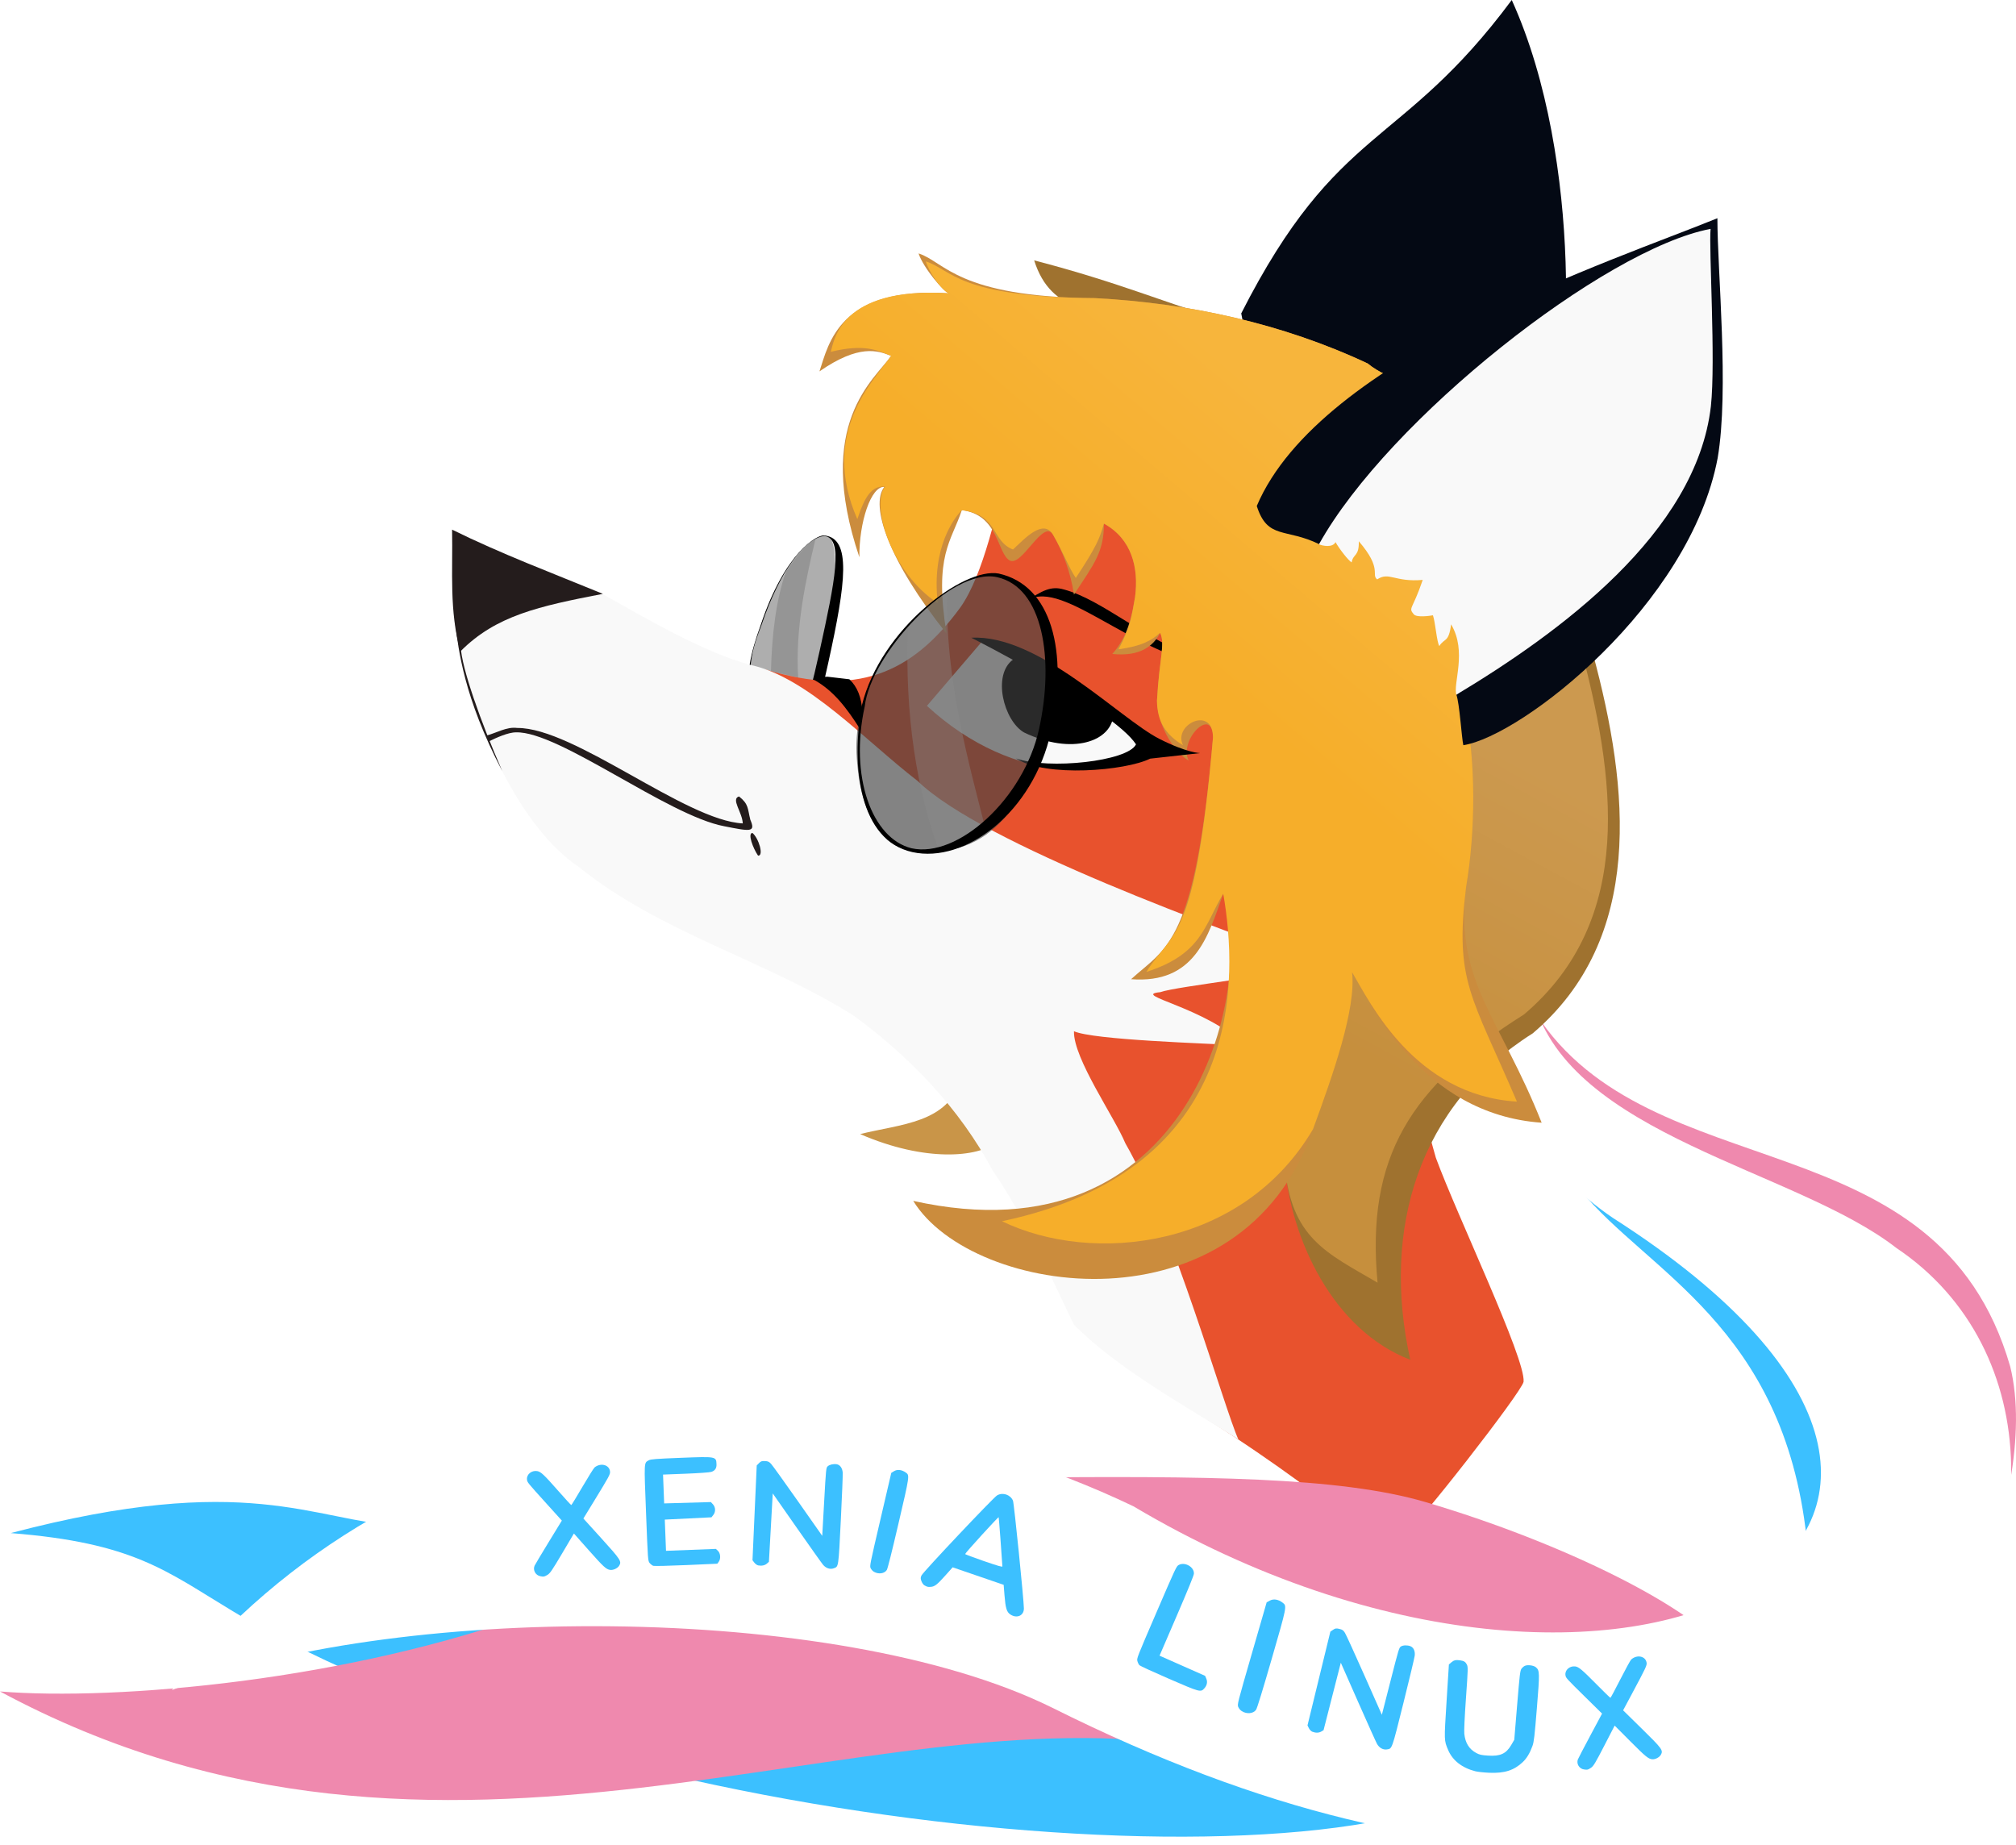 <?xml version="1.0" encoding="UTF-8" standalone="no"?>
<!-- Created with Inkscape (http://www.inkscape.org/) -->

<svg
   width="541.323mm"
   height="495.499mm"
   viewBox="0 0 541.323 495.499"
   version="1.1"
   id="svg1"
   xml:space="preserve"
   inkscape:version="1.3.2 (091e20ef0f, 2023-11-25, custom)"
   sodipodi:docname="xenia-linux-logo.svg"
   inkscape:export-filename="xenia-linux-logo.png"
   inkscape:export-xdpi="46.723503"
   inkscape:export-ydpi="46.723503"
   xmlns:inkscape="http://www.inkscape.org/namespaces/inkscape"
   xmlns:sodipodi="http://sodipodi.sourceforge.net/DTD/sodipodi-0.dtd"
   xmlns:xlink="http://www.w3.org/1999/xlink"
   xmlns="http://www.w3.org/2000/svg"
   xmlns:svg="http://www.w3.org/2000/svg"
   xmlns:rdf="http://www.w3.org/1999/02/22-rdf-syntax-ns#"
   xmlns:cc="http://creativecommons.org/ns#"
   xmlns:dc="http://purl.org/dc/elements/1.1/"><title
     id="title27">Xenia Linux logo</title><sodipodi:namedview
     id="namedview1"
     pagecolor="#5d5d5d"
     bordercolor="#eeeeee"
     borderopacity="1"
     inkscape:showpageshadow="0"
     inkscape:pageopacity="0"
     inkscape:pagecheckerboard="0"
     inkscape:deskcolor="#505050"
     inkscape:document-units="mm"
     inkscape:zoom="0.16935667"
     inkscape:cx="1059.8933"
     inkscape:cy="245.04496"
     inkscape:window-width="1366"
     inkscape:window-height="648"
     inkscape:window-x="0"
     inkscape:window-y="0"
     inkscape:window-maximized="1"
     inkscape:current-layer="layer2" /><defs
     id="defs1"><rect
       x="246.34"
       y="-546.958"
       width="1068.864"
       height="534.432"
       id="rect36" /><linearGradient
       id="linearGradient31"
       inkscape:collect="always"><stop
         style="stop-color:#c68f3d;stop-opacity:1;"
         offset="0"
         id="stop31" /><stop
         style="stop-color:#cc994f;stop-opacity:1;"
         offset="1"
         id="stop32" /></linearGradient><linearGradient
       id="linearGradient29"
       inkscape:collect="always"><stop
         style="stop-color:#f6ae2a;stop-opacity:1;"
         offset="0"
         id="stop29" /><stop
         style="stop-color:#f7b53c;stop-opacity:1;"
         offset="1"
         id="stop30" /></linearGradient><linearGradient
       id="linearGradient26"
       inkscape:collect="always"><stop
         style="stop-color:#00a8ff;stop-opacity:1;"
         offset="0"
         id="stop26" /><stop
         style="stop-color:#22a7da;stop-opacity:0;"
         offset="1"
         id="stop27" /></linearGradient><linearGradient
       inkscape:collect="always"
       xlink:href="#linearGradient26"
       id="linearGradient27"
       x1="337.591"
       y1="89.536"
       x2="359.835"
       y2="101.925"
       gradientUnits="userSpaceOnUse"
       gradientTransform="translate(7.03,2.343)" /><linearGradient
       inkscape:collect="always"
       xlink:href="#linearGradient29"
       id="linearGradient30"
       x1="414.328"
       y1="182.225"
       x2="459.069"
       y2="129.752"
       gradientUnits="userSpaceOnUse" /><linearGradient
       inkscape:collect="always"
       xlink:href="#linearGradient31"
       id="linearGradient32"
       x1="483.372"
       y1="305.4"
       x2="526.456"
       y2="225.309"
       gradientUnits="userSpaceOnUse" /><filter
       y="-0.395"
       height="1.789"
       inkscape:menu-tooltip="Darkens the edge with an inner blur and adds a flexible glow"
       inkscape:menu="Shadows and Glows"
       inkscape:label="Dark and Glow"
       style="color-interpolation-filters:sRGB;"
       id="filter126"
       x="-0.463"
       width="1.927"><feGaussianBlur
         stdDeviation="5"
         result="result6"
         id="feGaussianBlur125" /><feComposite
         result="result8"
         in="SourceGraphic"
         operator="atop"
         in2="result6"
         id="feComposite125" /><feComposite
         result="result9"
         operator="over"
         in2="SourceAlpha"
         in="result8"
         id="feComposite126" /><feColorMatrix
         values="1 0 0 0 0 0 1 0 0 0 0 0 1 0 0 0 0 0 1 0 "
         result="result10"
         id="feColorMatrix126" /><feBlend
         in="result10"
         mode="normal"
         in2="result6"
         id="feBlend126" /></filter><filter
       y="-0.396"
       height="1.793"
       inkscape:menu-tooltip="Darkens the edge with an inner blur and adds a flexible glow"
       inkscape:menu="Shadows and Glows"
       inkscape:label="Dark and Glow"
       style="color-interpolation-filters:sRGB;"
       id="filter128"
       x="-0.475"
       width="1.95"><feGaussianBlur
         stdDeviation="5"
         result="result6"
         id="feGaussianBlur126" /><feComposite
         result="result8"
         in="SourceGraphic"
         operator="atop"
         in2="result6"
         id="feComposite127" /><feComposite
         result="result9"
         operator="over"
         in2="SourceAlpha"
         in="result8"
         id="feComposite128" /><feColorMatrix
         values="1 0 0 0 0 0 1 0 0 0 0 0 1 0 0 0 0 0 1 0 "
         result="result10"
         id="feColorMatrix128" /><feBlend
         in="result10"
         mode="normal"
         in2="result6"
         id="feBlend128" /></filter><filter
       y="-0.369"
       height="1.738"
       inkscape:menu-tooltip="Darkens the edge with an inner blur and adds a flexible glow"
       inkscape:menu="Shadows and Glows"
       inkscape:label="Dark and Glow"
       style="color-interpolation-filters:sRGB;"
       id="filter130"
       x="-0.416"
       width="1.833"><feGaussianBlur
         stdDeviation="5"
         result="result6"
         id="feGaussianBlur128" /><feComposite
         result="result8"
         in="SourceGraphic"
         operator="atop"
         in2="result6"
         id="feComposite129" /><feComposite
         result="result9"
         operator="over"
         in2="SourceAlpha"
         in="result8"
         id="feComposite130" /><feColorMatrix
         values="1 0 0 0 0 0 1 0 0 0 0 0 1 0 0 0 0 0 1 0 "
         result="result10"
         id="feColorMatrix130" /><feBlend
         in="result10"
         mode="normal"
         in2="result6"
         id="feBlend130" /></filter><filter
       y="-0.393"
       height="1.786"
       inkscape:menu-tooltip="Darkens the edge with an inner blur and adds a flexible glow"
       inkscape:menu="Shadows and Glows"
       inkscape:label="Dark and Glow"
       style="color-interpolation-filters:sRGB;"
       id="filter132"
       x="-0.945"
       width="2.889"><feGaussianBlur
         stdDeviation="5"
         result="result6"
         id="feGaussianBlur130" /><feComposite
         result="result8"
         in="SourceGraphic"
         operator="atop"
         in2="result6"
         id="feComposite131" /><feComposite
         result="result9"
         operator="over"
         in2="SourceAlpha"
         in="result8"
         id="feComposite132" /><feColorMatrix
         values="1 0 0 0 0 0 1 0 0 0 0 0 1 0 0 0 0 0 1 0 "
         result="result10"
         id="feColorMatrix132" /><feBlend
         in="result10"
         mode="normal"
         in2="result6"
         id="feBlend132" /></filter><filter
       y="-0.353"
       height="1.705"
       inkscape:menu-tooltip="Darkens the edge with an inner blur and adds a flexible glow"
       inkscape:menu="Shadows and Glows"
       inkscape:label="Dark and Glow"
       style="color-interpolation-filters:sRGB;"
       id="filter134"
       x="-0.64"
       width="2.28"><feGaussianBlur
         stdDeviation="5"
         result="result6"
         id="feGaussianBlur132" /><feComposite
         result="result8"
         in="SourceGraphic"
         operator="atop"
         in2="result6"
         id="feComposite133" /><feComposite
         result="result9"
         operator="over"
         in2="SourceAlpha"
         in="result8"
         id="feComposite134" /><feColorMatrix
         values="1 0 0 0 0 0 1 0 0 0 0 0 1 0 0 0 0 0 1 0 "
         result="result10"
         id="feColorMatrix134" /><feBlend
         in="result10"
         mode="normal"
         in2="result6"
         id="feBlend134" /></filter><filter
       y="-0.365"
       height="1.73"
       inkscape:menu-tooltip="Darkens the edge with an inner blur and adds a flexible glow"
       inkscape:menu="Shadows and Glows"
       inkscape:label="Dark and Glow"
       style="color-interpolation-filters:sRGB;"
       id="filter136"
       x="-0.433"
       width="1.866"><feGaussianBlur
         stdDeviation="5"
         result="result6"
         id="feGaussianBlur134" /><feComposite
         result="result8"
         in="SourceGraphic"
         operator="atop"
         in2="result6"
         id="feComposite135" /><feComposite
         result="result9"
         operator="over"
         in2="SourceAlpha"
         in="result8"
         id="feComposite136" /><feColorMatrix
         values="1 0 0 0 0 0 1 0 0 0 0 0 1 0 0 0 0 0 1 0 "
         result="result10"
         id="feColorMatrix136" /><feBlend
         in="result10"
         mode="normal"
         in2="result6"
         id="feBlend136" /></filter><filter
       y="-0.432"
       height="1.864"
       inkscape:menu-tooltip="Darkens the edge with an inner blur and adds a flexible glow"
       inkscape:menu="Shadows and Glows"
       inkscape:label="Dark and Glow"
       style="color-interpolation-filters:sRGB;"
       id="filter138"
       x="-1.178"
       width="3.356"><feGaussianBlur
         stdDeviation="5"
         result="result6"
         id="feGaussianBlur136" /><feComposite
         result="result8"
         in="SourceGraphic"
         operator="atop"
         in2="result6"
         id="feComposite137" /><feComposite
         result="result9"
         operator="over"
         in2="SourceAlpha"
         in="result8"
         id="feComposite138" /><feColorMatrix
         values="1 0 0 0 0 0 1 0 0 0 0 0 1 0 0 0 0 0 1 0 "
         result="result10"
         id="feColorMatrix138" /><feBlend
         in="result10"
         mode="normal"
         in2="result6"
         id="feBlend138" /></filter><filter
       y="-0.415"
       height="1.829"
       inkscape:menu-tooltip="Darkens the edge with an inner blur and adds a flexible glow"
       inkscape:menu="Shadows and Glows"
       inkscape:label="Dark and Glow"
       style="color-interpolation-filters:sRGB;"
       id="filter140"
       x="-0.495"
       width="1.991"><feGaussianBlur
         stdDeviation="5"
         result="result6"
         id="feGaussianBlur138" /><feComposite
         result="result8"
         in="SourceGraphic"
         operator="atop"
         in2="result6"
         id="feComposite139" /><feComposite
         result="result9"
         operator="over"
         in2="SourceAlpha"
         in="result8"
         id="feComposite140" /><feColorMatrix
         values="1 0 0 0 0 0 1 0 0 0 0 0 1 0 0 0 0 0 1 0 "
         result="result10"
         id="feColorMatrix140" /><feBlend
         in="result10"
         mode="normal"
         in2="result6"
         id="feBlend140" /></filter><filter
       y="-0.411"
       height="1.821"
       inkscape:menu-tooltip="Darkens the edge with an inner blur and adds a flexible glow"
       inkscape:menu="Shadows and Glows"
       inkscape:label="Dark and Glow"
       style="color-interpolation-filters:sRGB;"
       id="filter142"
       x="-0.592"
       width="2.185"><feGaussianBlur
         stdDeviation="5"
         result="result6"
         id="feGaussianBlur140" /><feComposite
         result="result8"
         in="SourceGraphic"
         operator="atop"
         in2="result6"
         id="feComposite141" /><feComposite
         result="result9"
         operator="over"
         in2="SourceAlpha"
         in="result8"
         id="feComposite142" /><feColorMatrix
         values="1 0 0 0 0 0 1 0 0 0 0 0 1 0 0 0 0 0 1 0 "
         result="result10"
         id="feColorMatrix142" /><feBlend
         in="result10"
         mode="normal"
         in2="result6"
         id="feBlend142" /></filter><filter
       y="-0.275"
       height="1.549"
       inkscape:menu-tooltip="Darkens the edge with an inner blur and adds a flexible glow"
       inkscape:menu="Shadows and Glows"
       inkscape:label="Dark and Glow"
       style="color-interpolation-filters:sRGB;"
       id="filter144"
       x="-0.076"
       width="1.153"><feGaussianBlur
         stdDeviation="9.697"
         result="result6"
         id="feGaussianBlur142" /><feComposite
         result="result8"
         in="SourceGraphic"
         operator="atop"
         in2="result6"
         id="feComposite143" /><feComposite
         result="result9"
         operator="over"
         in2="SourceAlpha"
         in="result8"
         id="feComposite144" /><feColorMatrix
         values="1 0 0 0 0 0 1 0 0 0 0 1 1 0 0 0 0 0 1 0"
         result="result10"
         id="feColorMatrix144"
         type="matrix" /><feBlend
         in="result10"
         mode="lighten"
         in2="result6"
         id="feBlend144" /></filter><filter
       inkscape:menu-tooltip="In and out glow with a possible offset and colorizable flood"
       inkscape:menu="Shadows and Glows"
       inkscape:label="Cutout Glow"
       style="color-interpolation-filters:sRGB;"
       id="filter145"
       x="0"
       y="-0.026"
       width="1"
       height="1.026"><feOffset
         dy="-2.222"
         dx="0"
         id="feOffset145" /><feGaussianBlur
         stdDeviation="0"
         result="blur"
         id="feGaussianBlur145" /><feFlood
         flood-color="rgb(239,137,174)"
         flood-opacity="1"
         result="flood"
         id="feFlood145" /><feComposite
         in="flood"
         in2="SourceGraphic"
         operator="in"
         result="composite"
         id="feComposite145" /><feBlend
         in="blur"
         in2="composite"
         mode="normal"
         id="feBlend145" /></filter></defs><g
     inkscape:groupmode="layer"
     id="layer2"
     inkscape:label="main"
     transform="translate(-34.782,-0.918)"><path
       style="fill:#676767;fill-opacity:1;stroke-width:0.265;opacity:0.531"
       d="m 312.784,208.117 c 1.908,-0.054 13.116,3.613 14.558,2.363 3.299,-2.86 6.604,-20.326 7.71,-24.549 3.016,-11.522 2.165,-21.682 0.472,-22.809 -3.275,-2.18 -8.155,3.524 -12.427,10.225 -8.399,13.176 -11.172,34.795 -10.313,34.771 z"
       id="path11"
       sodipodi:nodetypes="ssssss"
       inkscape:label="glasses-bg"
       transform="translate(-77.963,-17.811)" /><path
       style="opacity:0.628;fill:#868686;fill-opacity:1;stroke-width:0.265"
       d="m 253.78,145.531 c -2.67,11.185 -5.469,23.932 -4.686,37.327 l -7.303,-1.685 c 0.276,-9.85 1.304,-19.219 4.204,-27.274 1.479,-2.384 3.999,-6.078 7.785,-8.368 z"
       id="path33"
       sodipodi:nodetypes="ccccc"
       inkscape:label="glasses-bg-reflection" /><path
       id="path35-3"
       style="opacity:1;stroke-width:0.265"
       d="m 256.195,144.709 c -1.919,-0.358 -10.687,4.496 -17.145,24.023 -5.631,15.302 -4.96,24.903 9.266,28.036 4.461,-0.382 4.126,3.649 8.883,-17.95 4.757,-21.599 6.209,-33.289 -1.004,-34.109 z m -0.131,0.139 c 5.303,0.43 2.955,12.002 -1.18,30.773 -4.135,18.772 -4.711,16.595 -6.187,18.754 -10.704,-2.625 -16.375,-7.974 -9.457,-25.598 4.912,-14.671 11.918,-23.408 16.824,-23.93 z"
       sodipodi:nodetypes="cccccccccc"
       inkscape:label="glasses-bg-edge" /><path
       style="fill:#e8522d;fill-opacity:1;stroke-width:0.265"
       d="m 436.55,399.628 c -13.646,-7.001 -56.042,-126.919 -68.539,-135.77 -10.609,-7.592 -36.967,-10.954 -47.756,-18.277 -6.096,-3.568 -30.816,-33.72 -35.65,-39.24 15.041,1.135 29.735,-9.494 34.089,-7.722 23.709,7.145 38.696,1.341 51.942,-16.814 12.364,-17.524 14.878,-69.357 23.712,-62.094 84.616,50.888 66.506,82.766 78.565,106.035 0.904,10.228 21.974,92.222 25.383,103.876 5.737,15.607 24.12,53.953 23.554,60.127 -0.395,2.668 -29.447,39.914 -32.083,41.073 -9.758,4.29 -11.871,-4.976 -53.219,-31.194 z"
       id="path8"
       sodipodi:nodetypes="ccccccccccsc"
       inkscape:label="body-orange"
       transform="translate(-77.963,-17.811)" /><g
       id="g1"
       inkscape:label="long-hair"><path
         style="opacity:1;fill:#3cc0ff;fill-opacity:1;stroke-width:0.265"
         d="m 538.727,453.508 c -4.102,6.264 -69.03,13.159 -99.63,22.354 -36.803,35.46 -241.606,18.101 -341.836,-42.319 -17.874,-10.775 -26.552,-18.366 -59.592,-20.961 63.78,-16.764 80.648,-3.398 105.193,-1.815 24.545,1.583 66.153,17.447 84.771,18.537 18.618,1.09 66.199,20.467 68.057,19.63 33.185,-3.142 87.615,23.34 119.559,36.163 3.15,1.923 123.874,-36.422 123.477,-31.589 z"
         id="path21"
         inkscape:label="long-hair-darker-2-middle-2"
         sodipodi:nodetypes="ccscssccc" /><path
         style="opacity:1;fill:#ef89ae;fill-opacity:1;stroke-width:0.265"
         d="m 443.634,280.069 c 1.167,-5.465 -0.761,-13.647 3.466,-7.091 30.858,47.98 108.014,27.461 127.452,94.885 8.917,36.219 -23.218,99.151 -29.812,79.166 -5.089,-12.056 9.366,-16.836 9.055,-23.974 0.176,-18.09 -6.28,-33.519 -12.817,-50.536 -15.454,-21.401 -37.415,-32.57 -58.778,-46.159 -37.16,-23.266 -38.779,-45.437 -38.567,-46.292 z"
         id="path17"
         inkscape:label="long-hair-darker-1"
         sodipodi:nodetypes="cccccccc" /><path
         style="opacity:1;fill:#3cc0ff;fill-opacity:1;stroke-width:0.265"
         d="m 463.887,308.53 c -2.781,2.299 -5.81,9.245 -4.791,11.881 17.892,21.979 54.562,36.463 60.78,93.426 3.909,2.506 14.09,-16.123 13.225,-19.215 1.094,-30.884 -35.001,-55.229 -55.92,-74.813 -4.584,-8.639 -8.087,-9.276 -13.293,-11.279 z"
         id="path16"
         inkscape:label="long-hair-darker-2-begin"
         sodipodi:nodetypes="cccccc" /><path
         style="opacity:1;fill:#ef89ae;fill-opacity:1;stroke-width:0.265"
         d="m 409.174,449.755 c -7.917,4.117 -6.851,9.1 -52.429,20.384 -90.705,-15.698 -201.795,49.593 -321.964,-15.031 31.105,2.549 94.036,-2.835 144.969,-21.788 11.781,-1.288 117.375,-33.617 128.483,-35.651 49.208,-0.405 86.103,-0.265 109.359,6.598 36.778,10.853 72.98,28.656 81.604,41.534 8.624,12.878 -58.204,8.316 -90.021,3.954 z"
         id="path20"
         inkscape:label="long-hair-darker-1-end"
         sodipodi:nodetypes="cccccssc" /><path
         style="opacity:1;fill:#ffffff;fill-opacity:1;stroke-width:0.265"
         d="m 446.535,269.524 c -7.783,0.761 -14.562,33.925 21.271,58.389 133.354,85.186 3.064,155.712 -128.707,77.461 -90.568,-43.314 -196.776,-26.947 -258.177,49.366 58.089,-23.213 177.921,-24.017 236.207,4.638 229.66,114.931 307.356,-69.38 226.869,-123.344 -27.135,-21.151 -87.593,-30.135 -97.463,-66.51 z"
         id="path18"
         inkscape:label="long-hair"
         sodipodi:nodetypes="ccccccc" /></g><g
       id="g2"
       inkscape:label="head"
       transform="translate(-77.963,-17.811)"><path
         style="opacity:1;fill:#000000;fill-opacity:1;stroke-width:0.265"
         d="m 387.855,180.507 c 9.122,-7.564 27.814,13.553 51.39,17.655 -20.053,-8.086 -30.274,-18.301 -40.792,-21.135 -3.424,-1.014 -5.833,0.173 -10.599,3.48 z"
         id="path36"
         sodipodi:nodetypes="cccc"
         inkscape:label="eyebrow" /><path
         style="fill:#c99548;fill-opacity:1;stroke-width:0.265"
         d="m 380.179,325.523 c -5.555,-6.062 -3.807,-11.366 -9.378,-17.24 -3.312,12.081 -16.369,12.268 -27.097,14.971 17.666,7.667 31.744,6.147 36.476,2.269 z"
         id="path4"
         inkscape:label="hair-more-bg"
         sodipodi:nodetypes="cccc" /><path
         style="opacity:1;fill:#f9f9f9;fill-opacity:1;stroke-width:0.265"
         d="m 414.911,325.717 c -2.831,-6.891 -14,-22.805 -13.789,-30.077 5.242,2.333 34.998,3.261 45.86,3.826 -10.519,-10.388 -30.859,-13.533 -22.713,-14.318 4.737,-1.649 33.309,-4.611 42.108,-7.533 -25.036,-8.96 -89.984,-32.293 -107.224,-49.166 -14.281,-11.031 -29.526,-27.805 -44.731,-31.131 -12.708,-3.367 -28.574,-12.748 -39.875,-19.064 -15.347,0.724 -27.187,5.172 -38.181,15.215 3.373,19.197 15.827,47.394 31.707,57.981 22.068,17.856 50.25,25.07 73.993,40.066 15.088,11.087 28.359,24.872 37.206,41.492 8.877,12.89 15.05,27.385 21.801,41.389 11.961,12.053 30.193,21.98 44.188,30.839 -3.76,-8.242 -17.728,-57.703 -30.35,-79.521 z"
         id="path24"
         sodipodi:nodetypes="ccccccccccccccc"
         inkscape:label="body-white" /><path
         style="opacity:1;fill:#040914;fill-opacity:1;stroke-width:0.265"
         d="m 478.821,140.881 c 7.456,-0.552 11.518,-7.926 18.021,-10.646 7.228,-4.549 23.894,0.538 32.074,-2.134 5.086,-2.075 9.548,-65.76 -10.245,-109.371 -29.938,40.324 -46.647,33.07 -72.641,84.154 1.269,7.227 5.721,25.02 10.539,27.581 6.567,1.831 13.641,3.629 18.419,8.85 1.103,0.845 2.408,1.556 3.833,1.566 z"
         id="path14"
         sodipodi:nodetypes="cccccccc"
         inkscape:label="ear-bg" /><path
         style="opacity:1;fill:#9f722f;fill-opacity:1;stroke-width:0.265"
         d="m 438.011,103.558 c -4.989,1.012 -10.127,3.295 -16.932,1.524 -14.075,-2.928 -26.032,-1.857 -30.646,-16.436 22.863,5.918 36.63,11.947 47.578,14.912 z"
         id="path15"
         sodipodi:nodetypes="cccc"
         inkscape:label="hair-little-top-bg" /><path
         style="fill:#9f722f;fill-opacity:1;stroke-width:0.265"
         d="m 540.464,194.256 c 9.839,36.387 13.829,76.454 -16.155,101.945 -30.541,19.246 -40.734,52.39 -32.881,87.656 -20.84,-7.995 -32.13,-32.542 -33.756,-52.659 22.99,-91.159 42.806,-104.985 30.889,-145.295 z"
         id="path3"
         sodipodi:nodetypes="cccccc"
         inkscape:label="hair-bg" /><path
         style="fill:url(#linearGradient32);fill-opacity:1;stroke-width:0.265"
         d="m 536.744,190.931 c 9.839,36.387 15.206,74.703 -14.778,100.193 -30.541,19.246 -42.492,38.329 -39.326,72.034 -13.614,-7.995 -23.342,-11.842 -24.968,-31.959 22.99,-91.159 42.806,-104.985 30.889,-145.295 z"
         id="path29"
         sodipodi:nodetypes="cccccc"
         inkscape:label="hair-bg-light" /><path
         style="fill:#f9f9f9;fill-opacity:1;stroke-width:0.265"
         d="m 361.636,208.267 c 4.981,-5.82 9.962,-11.64 14.944,-17.46 18.13,4.288 23.308,13.277 44.725,28.104 -8.241,9.199 -35.98,11.225 -59.669,-10.644 z"
         id="path9"
         sodipodi:nodetypes="cccc"
         inkscape:label="eye-bg" /><path
         style="fill:#241c1c;fill-opacity:1;stroke-width:0.265"
         d="m 236.361,193.649 c 9.569,-9.655 21.107,-12.135 38.263,-15.461 -13.579,-5.579 -27.319,-10.742 -40.487,-17.24 0.221,11.52 -0.808,21.583 2.225,32.701 z"
         id="path10"
         sodipodi:nodetypes="cccc"
         inkscape:label="nose" /><path
         style="fill:#cb8c3d;fill-opacity:1;stroke-width:0.265"
         d="m 366.89,188.84 c -3.384,-21.166 1.3,-24.572 4.115,-33.122 9.845,1.214 9.454,11.427 12.78,13.467 3.326,2.04 9.085,-11.424 11.745,-6.815 2.661,4.609 4.71,10.168 5.588,16.01 5.503,-8.346 8.045,-11.455 8.045,-19.058 7.498,4.12 9.391,11.902 8.361,19.725 -0.912,5.115 -1.865,10.55 -6.107,15.281 7.352,0.764 10.994,-2.038 12.841,-5.659 1.429,3.127 -0.189,6.338 -0.852,18.222 0.083,5.573 3.734,13.163 8.514,16.09 -2.792,-5.578 6.584,-14.917 6.527,-6.142 -4.834,55.717 -12.549,56.197 -21.991,64.824 17.064,1.274 20.632,-11.312 24.742,-22.959 8.622,26.36 -8.719,99.083 -83.238,82.486 15.862,25.9 88.199,36.165 107.352,-19.274 5.417,-14.795 11.578,-32.271 10.484,-42.124 4.744,8.025 18.564,38.151 50.903,40.408 -11.205,-28.302 -23.401,-37.902 -20.301,-63.178 2.568,-15.202 2.68,-33.662 -0.268,-48.069 -3.942,-12.238 10.358,-37.609 2.339,-47.757 -9.69,-9.403 26.962,-9.953 15.835,-16.518 -10.1,-8.667 -18.733,-11.027 -12.409,-16.602 6.022,-4.229 -20.658,-2.443 -31.909,-11.743 -22.896,-10.753 -47.996,-16.213 -73.206,-17.548 -37.017,-0.265 -40.33,-9.786 -47.394,-12.006 1.284,3.883 6.8,10.407 8.18,10.716 -29.443,-1.918 -32.295,13.449 -34.784,20.957 10.598,-7.353 15.636,-5.616 19.246,-4.164 -4.444,6.389 -20.702,18.039 -8.528,54.065 -0.094,-9.435 3.14,-19.111 6.69,-18.872 -3.912,5.039 1.216,19.932 16.699,39.359 z"
         id="path2"
         sodipodi:nodetypes="ccsscccccccccccccccccccccccccccc"
         inkscape:label="hair" /><path
         style="fill:url(#linearGradient30);fill-opacity:1;stroke-width:0.265"
         d="m 364.542,180.693 c -1.727,-15.09 4.476,-22.915 6.463,-24.975 9.845,1.214 7.897,8.315 13.746,10.567 2.95,-2.718 8.118,-8.524 10.779,-3.916 2.661,4.609 4.377,9.126 6.085,11.55 5.503,-8.346 6.426,-10.609 7.549,-14.599 7.498,4.12 9.391,11.902 8.361,19.725 -0.912,5.115 -1.174,7.926 -4.45,14.039 6.455,-0.893 8.923,-2.452 11.184,-4.416 1.429,3.127 -0.189,6.338 -0.852,18.222 0.083,5.573 2.215,9.02 6.995,11.947 -2.792,-5.578 8.103,-10.774 8.046,-2 -4.834,55.717 -10.986,51.705 -17.89,62.871 14.916,-4.78 15.555,-12.484 20.641,-21.006 3.936,22.454 6.123,74.087 -59.413,87.954 24.455,11.839 64.765,7.263 83.527,-24.742 5.417,-14.795 11.578,-32.271 10.484,-42.124 4.744,8.025 16.806,33.073 44.263,34.745 -12.181,-28.497 -16.762,-32.239 -13.661,-57.515 2.568,-15.202 2.68,-33.662 -0.268,-48.069 -3.942,-12.238 10.358,-37.609 2.339,-47.757 -9.69,-9.403 26.962,-9.953 15.835,-16.518 -10.1,-8.667 -18.733,-11.027 -12.409,-16.602 6.022,-4.229 -20.658,-2.443 -31.909,-11.743 -22.896,-10.753 -47.996,-16.213 -73.206,-17.548 -37.017,-0.265 -38.397,-7.646 -45.461,-9.866 1.284,3.883 4.867,8.266 6.247,8.576 -29.443,-1.918 -30.914,13.035 -31.746,15.709 9.079,-2.244 12.598,-0.369 16.208,1.084 -4.444,6.389 -19.321,20.524 -9.08,43.846 2.054,-6.213 3.887,-8.99 7.437,-8.752 -3.912,5.039 1.711,23.206 14.156,31.31 z"
         id="path28"
         sodipodi:nodetypes="cccscccccccccccccccccccccccccccc"
         inkscape:label="hair-light" /><path
         style="opacity:1;fill:#040914;fill-opacity:1;stroke-width:0.263"
         d="m 505.67,218.831 c 15.735,-2.442 60.858,-37.671 68.29,-77.105 3.123,-18.298 -0.078,-50.142 -0.069,-64.402 -27.407,11.219 -106.599,36.976 -123.685,77.272 2.911,9.15 7.785,5.813 16.855,10.303 25.4,-32.338 92.042,-5.392 36.744,40.376 0.855,2.374 1.404,11.535 1.866,13.556 z"
         id="path13"
         sodipodi:nodetypes="cccccccc"
         inkscape:label="ear-dark" /><path
         style="opacity:1;fill:#f9f9f9;fill-opacity:1;stroke-width:0.265"
         d="m 572.143,127.793 c 1.319,-12.148 -0.59,-42.406 -0.083,-47.604 -28.444,5.378 -86.51,51.143 -105.153,84.682 0.847,0.431 3.71,0.994 4.44,-0.57 1.074,1.888 3.467,4.961 4.338,5.442 0.375,-2.358 2.038,-1.521 1.912,-5.679 6.445,7.463 3.218,8.936 4.936,10.244 3.237,-2.144 4.652,0.794 12.234,0.138 -2.774,8.182 -3.937,7.385 -2.406,9.233 0.766,0.924 4.208,0.438 5.145,0.271 0.661,1.904 1.026,7.166 1.715,8.261 1.378,-2.228 2.531,-0.82 3.163,-5.832 4.36,7.278 0.466,15.868 1.416,18.89 27.399,-16.455 64.453,-43.377 68.343,-77.477 z"
         id="path25"
         sodipodi:nodetypes="cccccccccccccc"
         inkscape:label="ear-white" /><path
         style="display:none;opacity:1;fill:url(#linearGradient27);fill-opacity:1;stroke-width:0.265"
         d="m 359.826,110.463 c 3.225,-1.774 2.979,-6.801 3.66,-10.418 0.504,-2.676 1.195,-5.6 0.282,-8.165 -0.335,-0.94 -0.973,-2.234 -1.971,-2.252 -2.323,-0.044 -2.465,4.958 -4.787,5.068 -1.993,0.095 -2.589,-3.384 -4.505,-3.942 -1.185,-0.345 -2.694,-0.205 -3.66,0.563 -1.583,1.258 -2.058,3.619 -2.252,5.631 -0.193,1.997 0.218,4.124 1.126,5.913 0.871,1.717 2.428,3.033 3.942,4.223 1.355,1.065 2.898,1.912 4.505,2.534 1.168,0.452 2.563,1.448 3.66,0.845 z"
         id="path26"
         inkscape:label="heart"
         sodipodi:nodetypes="ssssssssssss" /></g><path
       style="fill:#000000;stroke-width:0.265"
       d="m 295.58,172.16 c 0,0 38.067,19.216 44.236,28.631 -2.212,4.573 -23.465,6.839 -32.193,3.789 7.927,5.173 29.42,3.305 35.99,0.047 l 13.413,-1.484 c 0,0 -3.505,-0.039 -10.961,-3.836 -10.671,-5.434 -32.422,-28.165 -50.486,-27.147 z"
       id="path5"
       sodipodi:nodetypes="ccccccc" /><path
       style="fill:#000000;stroke-width:0.265"
       d="m 333.753,192.741 c -0.409,7.286 -11.121,11.078 -24.026,4.844 -5.448,-3.196 -8.574,-15.477 -2.906,-19.57 8.271,2.072 18.573,8.399 26.933,14.726 z"
       id="path6"
       sodipodi:nodetypes="cccc"
       inkscape:label="eye" /><path
       style="opacity:0.644;fill:#414141;fill-opacity:1;stroke-width:0.265"
       d="m 346.689,201.562 c -2.872,6.448 -4.435,13.666 -3.886,20.78 0.55,7.834 2.304,16.389 8.273,21.957 4.866,4.071 11.826,3.742 17.673,2.433 8.324,-1.786 14.974,-8.163 18.529,-15.72 3.796,-7.28 6.455,-15.68 7.189,-23.59 0.535,-7.021 0.199,-13.967 -1.565,-20.836 -1.028,-4.771 -5.48,-10.653 -10.169,-13.117 -5.205,-1.872 -11.619,1.525 -14.926,3.698 -6.225,3.601 -9.299,7.666 -13.603,12.307 -2.923,3.436 -5.765,7.941 -7.515,12.089 z"
       id="path12"
       inkscape:label="glasses"
       transform="translate(-77.963,-17.811)"
       sodipodi:nodetypes="ccccccccccc" /><path
       style="fill:#241c1c;fill-opacity:1;stroke-width:0.265"
       d="m 158.497,174.624 c 0.25,5.586 5.22,19.818 11.141,33.327 -10.378,-19.833 -11.749,-32.744 -12.594,-39.43 1.48,-6.686 4.013,0.324 1.453,6.103 z"
       id="path7"
       sodipodi:nodetypes="cccc"
       inkscape:label="mouth-edge" /><path
       d="m 165.411,198.428 c 2.645,-0.678 5.425,-2.423 8.227,-2.039 15.303,-0.135 45.214,24.864 60.586,25.632 -0.105,-2.984 -3.262,-6.573 -1.003,-7.246 2.623,2.094 2.27,3.198 3.035,6.268 1.498,3.456 -0.038,3.112 -7.02,1.736 -15.176,-2.866 -44.379,-25.541 -55.861,-25.207 -2.096,-0.038 -5.416,1.484 -7.294,2.409 m 72.252,30.699 c -1.384,-2.018 -2.858,-6.021 -1.518,-6.101 1.683,1.359 3.143,6.202 1.518,6.101 z"
       style="display:inline;fill:#241c1c;fill-opacity:1;stroke-width:0.317"
       id="path1-3"
       sodipodi:nodetypes="ccccccccccc"
       inkscape:label="mouth" /><path
       style="fill:#000000;fill-opacity:1;stroke-width:0.265"
       d="m 266.39,192.298 c -0.282,-4.168 -1.393,-6.955 -3.539,-8.983 -2.083,-0.228 -3.752,-0.456 -5.835,-0.683 -1.828,-0.014 -2.533,0.576 -3.705,0.804 5.426,2.987 8.939,7.845 12.224,12.963 0.464,-1.147 0.293,-3.417 0.854,-4.101 z"
       id="path32"
       sodipodi:nodetypes="cccccc"
       inkscape:label="glasses-bridge" /><path
       style="opacity:0.381;fill:#8b8b8b;fill-opacity:1;stroke-width:0.265"
       d="m 278.612,169.098 c -1.041,23.606 2.467,44.894 8.456,60.493 5.063,-0.541 9.229,-2.255 12.704,-4.66 -4.67,-18.395 -11.396,-41.901 -10.598,-65.177 -4.787,3.13 -7.546,5.638 -10.562,9.345 z"
       id="path34"
       sodipodi:nodetypes="ccccc"
       inkscape:label="glases-reflection" /><path
       id="path35"
       style="opacity:1;stroke-width:0.265"
       d="m 302.931,154.926 c -9.343,-1.766 -31.699,14.808 -36.742,35.453 -2.962,16.351 -0.648,36.212 13.577,39.345 14.225,3.133 32.445,-10.697 37.202,-32.295 4.757,-21.599 0.188,-39.37 -14.037,-42.503 z m -0.435,0.97 c 12.363,2.723 15.422,22.004 11.287,40.775 -4.135,18.772 -21.859,34.75 -34.222,32.027 -10.704,-2.625 -16.718,-19.337 -12.584,-38.109 1.592,-13.988 23.155,-37.417 35.519,-34.693 z"
       sodipodi:nodetypes="cccccccccc"
       inkscape:label="glasses-edge" /><g
       id="g37"
       inkscape:label="logo"
       style="filter:url(#filter145)"><path
         d="m 460.134,478.277 c -1.272,-0.165 -2.102,-1.478 -1.685,-2.666 0.09,-0.257 1.591,-3.137 3.336,-6.401 l 3.171,-5.934 -4.29,-4.227 c -5.473,-5.393 -5.416,-5.33 -5.535,-6.1 -0.206,-1.333 1.103,-2.519 2.588,-2.345 0.962,0.113 1.854,0.861 5.857,4.916 1.922,1.947 3.556,3.529 3.633,3.518 0.076,-0.012 1.275,-2.253 2.664,-4.981 1.389,-2.728 2.698,-5.117 2.91,-5.308 1.544,-1.395 3.858,-0.919 4.131,0.85 0.113,0.735 -0.132,1.255 -3.941,8.376 l -2.366,4.423 5.025,4.933 c 5.483,5.382 5.789,5.802 5.107,7.008 -0.392,0.694 -1.489,1.269 -2.29,1.202 -1.051,-0.088 -1.78,-0.684 -5.919,-4.837 l -4.193,-4.207 -2.79,5.411 c -2.387,4.628 -2.902,5.484 -3.562,5.916 -0.862,0.564 -0.908,0.575 -1.851,0.453 z"
         style="fill:#3cc0ff;stroke-width:0.771;fill-opacity:1"
         id="path1-99"
         inkscape:label="x" /><path
         d="m 430.97,478.769 c -3.613,-0.917 -6.161,-2.906 -7.352,-5.74 -1.092,-2.597 -1.085,-2.387 -0.412,-13.068 l 0.623,-9.876 0.688,-0.597 c 0.643,-0.558 1.21,-0.682 2.341,-0.515 1.001,0.148 1.418,0.405 1.771,1.088 0.355,0.688 0.344,1.155 -0.216,9.042 -0.36,5.075 -0.534,8.819 -0.446,9.604 0.278,2.477 1.282,4.093 3.192,5.137 0.873,0.478 1.394,0.594 3.2,0.712 3.27,0.215 4.84,-0.508 6.217,-2.865 l 0.804,-1.376 0.768,-9.281 c 0.692,-8.364 0.809,-9.335 1.186,-9.829 0.23,-0.302 0.629,-0.643 0.886,-0.758 0.756,-0.338 2.366,-0.128 2.966,0.386 1.031,0.885 1.044,1.426 0.264,11.016 -0.609,7.484 -0.789,9.029 -1.178,10.103 -0.71,1.959 -1.543,3.339 -2.64,4.371 -2.336,2.199 -4.899,3.012 -8.95,2.838 -1.426,-0.061 -3.096,-0.239 -3.711,-0.395 z"
         style="fill:#3cc0ff;stroke-width:0.817;fill-opacity:1"
         id="path1-98"
         inkscape:label="u" /><path
         d="m 387.127,468.132 c -0.293,-0.116 -0.698,-0.543 -0.899,-0.949 l -0.366,-0.738 3.069,-12.584 3.069,-12.584 0.716,-0.493 c 0.615,-0.423 0.857,-0.459 1.702,-0.252 0.837,0.204 1.064,0.365 1.507,1.07 0.287,0.456 2.634,5.59 5.214,11.409 l 4.692,10.58 2.306,-9.013 c 2.256,-8.817 2.317,-9.02 2.837,-9.336 0.579,-0.352 1.68,-0.382 2.509,-0.069 0.862,0.325 1.318,1.32 1.17,2.554 -0.071,0.596 -1.43,6.29 -3.019,12.654 -3.168,12.687 -3.026,12.288 -4.436,12.51 -1.037,0.164 -2.049,-0.398 -2.663,-1.477 -0.256,-0.45 -2.548,-5.539 -5.095,-11.31 l -4.63,-10.492 -2.318,9.062 -2.318,9.062 -0.627,0.364 c -0.654,0.379 -1.514,0.39 -2.423,0.032 z"
         style="fill:#3cc0ff;stroke-width:0.791;fill-opacity:1"
         id="path1-2"
         inkscape:label="n" /><path
         d="m 368.202,462.612 c -0.355,-0.224 -0.775,-0.727 -0.934,-1.118 -0.284,-0.701 -0.232,-0.907 3.67,-14.401 l 3.958,-13.69 0.833,-0.459 c 1.019,-0.562 2.315,-0.349 3.488,0.572 1.14,0.895 1.151,0.84 -2.972,15.102 -2.521,8.72 -3.91,13.231 -4.201,13.641 -0.742,1.046 -2.487,1.206 -3.841,0.353 z"
         style="fill:#3cc0ff;stroke-width:0.87;fill-opacity:1"
         id="path1-64"
         inkscape:label="i" /><path
         d="m 340.743,450.289 c -0.197,-0.199 -0.447,-0.698 -0.556,-1.109 -0.198,-0.744 -0.179,-0.792 5.132,-13.109 5.236,-12.142 5.341,-12.368 5.98,-12.714 1.659,-0.9 4.189,0.576 4.06,2.37 -0.035,0.483 -1.596,4.308 -4.637,11.361 l -4.585,10.633 6.115,2.708 6.115,2.708 0.308,0.711 c 0.389,0.897 0.215,1.825 -0.491,2.621 -1.004,1.131 -1.104,1.104 -9.536,-2.549 -4.151,-1.798 -7.708,-3.432 -7.905,-3.632 z"
         style="fill:#3cc0ff;stroke-width:0.845;fill-opacity:1"
         id="path1-33"
         inkscape:label="l" /><path
         d="m 282.955,428.802 c -0.238,-0.137 -0.579,-0.628 -0.759,-1.093 -0.26,-0.671 -0.253,-0.989 0.032,-1.55 0.522,-1.027 19.282,-20.893 20.287,-21.483 1.501,-0.881 3.552,-0.205 4.262,1.405 0.286,0.649 2.931,26.774 2.933,28.974 0.002,1.944 -1.931,2.768 -3.681,1.571 -0.939,-0.642 -1.252,-1.682 -1.521,-5.052 l -0.23,-2.88 -6.849,-2.349 -6.849,-2.349 -1.916,2.144 c -2.255,2.524 -2.903,3.03 -3.97,3.1 -0.8,0.052 -0.958,0.013 -1.741,-0.437 z m 20.981,-5.07 c -0.165,-2.859 -0.937,-13.034 -1.001,-13.188 -0.074,-0.18 -8.856,9.457 -9,9.877 -0.029,0.085 2.213,0.931 4.983,1.881 3.946,1.354 5.032,1.663 5.018,1.43 z"
         style="fill:#3cc0ff;stroke-width:0.835;fill-opacity:1"
         id="path1-9"
         inkscape:label="a" /><path
         d="m 269.463,425.208 c -0.33,-0.184 -0.731,-0.617 -0.892,-0.961 -0.289,-0.617 -0.251,-0.804 2.619,-13.116 l 2.912,-12.49 0.727,-0.452 c 0.889,-0.553 2.064,-0.423 3.162,0.35 1.067,0.751 1.074,0.701 -1.96,13.713 -1.855,7.956 -2.891,12.075 -3.133,12.458 -0.617,0.975 -2.178,1.201 -3.435,0.498 z"
         style="fill:#3cc0ff;stroke-width:0.783;fill-opacity:1"
         id="path1-0"
         inkscape:label="i" /><path
         d="m 238.378,423.484 c -0.305,-0.056 -0.777,-0.391 -1.048,-0.744 l -0.494,-0.643 0.568,-12.726 0.568,-12.726 0.598,-0.612 c 0.513,-0.525 0.739,-0.605 1.594,-0.567 0.846,0.038 1.096,0.15 1.658,0.746 0.364,0.386 3.604,4.893 7.201,10.017 l 6.54,9.316 0.511,-9.135 c 0.5,-8.936 0.521,-9.144 0.961,-9.547 0.492,-0.45 1.548,-0.688 2.408,-0.544 0.894,0.15 1.523,1.023 1.615,2.241 0.044,0.588 -0.183,6.341 -0.506,12.784 -0.644,12.844 -0.583,12.432 -1.9,12.915 -0.97,0.355 -2.052,0.006 -2.85,-0.919 -0.332,-0.385 -3.512,-4.86 -7.067,-9.944 l -6.463,-9.243 -0.513,9.185 -0.513,9.185 -0.536,0.47 c -0.559,0.49 -1.387,0.665 -2.332,0.492 z"
         style="fill:#3cc0ff;stroke-width:0.778;fill-opacity:1"
         id="path1-8"
         inkscape:label="n" /><path
         d="m 210.183,423.595 c -0.254,-0.093 -0.68,-0.426 -0.946,-0.738 -0.482,-0.566 -0.485,-0.617 -0.983,-13.421 -0.548,-14.105 -0.583,-13.432 0.746,-14.186 0.509,-0.289 1.934,-0.398 8.605,-0.657 9.531,-0.37 9.482,-0.379 9.565,1.756 0.041,1.048 -0.411,1.705 -1.385,2.017 -0.459,0.147 -3.357,0.354 -6.881,0.492 l -6.088,0.237 0.15,3.87 0.15,3.87 6.271,-0.18 6.271,-0.18 0.543,0.584 c 0.737,0.793 0.785,2.038 0.112,2.885 l -0.496,0.625 -6.266,0.307 -6.266,0.307 0.163,4.193 0.163,4.193 6.691,-0.26 6.691,-0.26 0.55,0.508 c 0.702,0.65 0.821,2.156 0.232,2.945 l -0.392,0.525 -8.368,0.369 c -4.603,0.203 -8.577,0.293 -8.831,0.199 z"
         style="fill:#3cc0ff;stroke-width:0.815;fill-opacity:1"
         id="path1-6"
         inkscape:label="e" /><path
         style="fill:#3cc0ff;stroke-width:0.784;fill-opacity:1"
         d="m 179.867,426.382 c -1.281,-0.242 -2.046,-1.624 -1.552,-2.804 0.107,-0.255 1.8,-3.09 3.762,-6.298 l 3.567,-5.834 -4.104,-4.542 c -5.236,-5.794 -5.182,-5.727 -5.257,-6.516 -0.13,-1.365 1.268,-2.491 2.764,-2.227 0.97,0.171 1.83,0.983 5.653,5.333 1.835,2.088 3.401,3.791 3.479,3.783 0.078,-0.008 1.427,-2.211 2.996,-4.897 1.57,-2.686 3.039,-5.033 3.266,-5.214 1.649,-1.324 3.969,-0.705 4.142,1.106 0.072,0.752 -0.208,1.266 -4.492,8.267 l -2.661,4.349 4.808,5.302 c 5.246,5.785 5.532,6.229 4.769,7.412 -0.439,0.681 -1.585,1.2 -2.395,1.084 -1.061,-0.151 -1.766,-0.798 -5.721,-5.257 l -4.006,-4.516 -3.15,5.326 c -2.694,4.555 -3.268,5.394 -3.963,5.793 -0.907,0.521 -0.955,0.53 -1.905,0.35 z"
         id="path37"
         sodipodi:nodetypes="ssscssssssssscsssscsss"
         inkscape:label="x" /></g></g><g
     inkscape:label="daft"
     inkscape:groupmode="layer"
     id="layer1"
     transform="translate(190.746,102.961)"
     style="display:inline"><path
       style="display:none;fill:#000000;stroke-width:0.317"
       d="m 188.09,412.564 c -0.466,-0.049 -2.6,-0.33 -4.742,-0.625 -13.421,-1.845 -24.416,-5.441 -39.374,-12.878 -4.475,-2.225 -4.966,-2.344 -6.448,-1.57 -0.816,0.427 -1.313,0.479 -5.868,0.613 -2.737,0.081 -5.548,0.247 -6.247,0.37 -0.699,0.123 -3.129,0.37 -5.4,0.55 -3.884,0.307 -8.624,0.841 -15.987,1.802 -1.747,0.228 -6.13,0.658 -9.741,0.955 -6.376,0.525 -10.116,0.842 -17.576,1.49 -8.243,0.716 -32.603,1.679 -38.152,1.508 -4.392,-0.135 -10.99,-0.609 -13.686,-0.983 -4.624,-0.641 -15.704,-3.093 -22.509,-4.98 -6.142,-1.703 -22.211,-7.139 -28.46,-9.627 -6.562,-2.613 -10.758,-4.53 -19.481,-8.898 -4.165,-2.086 -6.897,-3.58 -7.275,-3.979 -0.518,-0.547 -0.592,-0.77 -0.514,-1.557 0.05,-0.505 0.132,-1.061 0.182,-1.235 0.074,-0.259 -0.144,-0.313 -1.18,-0.293 -1.278,0.025 -7.569,1.986 -24.034,7.494 -19.394,6.488 -31.434,8.875 -48.196,9.559 -14.195,0.579 -26.887,-0.658 -42.964,-4.187 -14.765,-3.241 -17.899,-4.112 -29.635,-8.235 -20.267,-7.12 -36.363,-14.959 -46.702,-22.743 -1.339,-1.008 -3.102,-2.299 -3.917,-2.867 -0.815,-0.569 -2.09,-1.518 -2.833,-2.11 -1.688,-1.344 -6.203,-6.37 -7.525,-8.377 -0.546,-0.828 -1.464,-2.027 -2.04,-2.663 -1.151,-1.271 -1.307,-1.942 -0.717,-3.083 0.182,-0.352 0.295,-0.744 0.252,-0.873 -0.043,-0.129 -0.642,-0.527 -1.331,-0.886 -0.689,-0.358 -1.389,-0.896 -1.556,-1.196 -0.655,-1.178 0.327,-2.315 2,-2.315 0.427,0 2.17,0.235 3.875,0.522 5.324,0.897 19.889,2.651 25.863,3.114 1.93,0.15 6.953,0.273 11.223,0.275 8.086,0.004 9.009,-0.088 8.855,-0.887 -0.07,-0.363 -0.252,-0.475 -2.134,-1.305 -0.731,-0.323 -1.106,-0.65 -1.364,-1.19 -0.34,-0.713 -0.337,-0.769 0.076,-1.325 0.27,-0.363 0.74,-0.648 1.258,-0.76 1.784,-0.387 2.113,-0.665 4.347,-3.676 4.281,-5.771 4.46,-6.231 2.78,-7.171 -1.992,-1.114 -6.565,-4.276 -10.313,-7.131 -3.945,-3.005 -9.814,-7.287 -13.949,-10.177 -2.711,-1.894 -8.156,-4.965 -11.259,-6.349 -7.239,-3.229 -23.908,-7.202 -34.834,-8.304 -8.17,-0.824 -15.612,-2.118 -17.07,-2.969 -1.634,-0.954 -3.008,-2.981 -2.741,-4.046 0.179,-0.715 1.022,-1.205 1.784,-1.038 0.343,0.075 1.085,0.465 1.649,0.866 1.291,0.918 1.836,0.918 3.982,6.4e-4 4.149,-1.773 14.63,-4.526 18.977,-4.984 2.588,-0.273 17.881,-0.274 24.547,-0.002 5.307,0.216 12.549,0.684 16.517,1.067 7.866,0.759 25.925,3.374 35.575,5.15 3.436,0.633 7.79,1.353 9.675,1.601 3.432,0.451 5.431,0.888 7.775,1.698 1.347,0.466 2.543,0.55 3.367,0.236 0.284,-0.108 1.6,-1.126 2.925,-2.263 5.217,-4.474 16.098,-12.122 21.469,-15.089 2.971,-1.641 9.996,-4.861 14.503,-6.648 6.356,-2.519 12.484,-4.286 20.683,-5.964 8.631,-1.766 13.148,-2.333 25.691,-3.224 6.314,-0.449 23.312,-0.513 28.057,-0.106 18.639,1.598 36.759,5.631 60.213,13.402 2.837,0.94 5.494,1.718 5.906,1.73 0.61,0.017 0.871,-0.12 1.407,-0.739 1.173,-1.355 1.068,-1.338 8.07,-1.274 13.439,0.123 21.918,0.637 32.398,1.964 11.961,1.515 13.715,1.828 26.999,4.824 7.281,1.642 9.324,2.162 13.552,3.448 5.557,1.691 7.942,2.474 11.223,3.688 1.689,0.625 4.595,1.673 6.458,2.33 9.212,3.246 31.499,11.87 37.057,14.338 5.601,2.488 15.592,7.133 22.764,10.583 16.649,8.011 19.905,9.432 19.905,8.69 0,-0.454 -1.383,-2.044 -5.302,-6.095 -7.919,-8.186 -8.996,-9.181 -13.838,-12.793 -2.521,-1.88 -5.26,-3.856 -6.088,-4.392 -1.947,-1.26 -5.372,-2.867 -7.373,-3.46 -1.748,-0.518 -2.21,-0.901 -3.855,-3.196 -1.969,-2.747 -6.689,-6.019 -21.354,-14.804 -3.436,-2.058 -8.126,-4.991 -10.422,-6.518 -2.38,-1.582 -5.294,-3.313 -6.776,-4.026 -1.43,-0.688 -3.125,-1.585 -3.765,-1.993 -0.641,-0.409 -1.593,-0.935 -2.118,-1.169 -1.404,-0.629 -1.9,-1.304 -3.617,-4.928 -3.639,-7.683 -4.763,-9.553 -6.185,-10.298 -0.325,-0.17 -1.945,-0.547 -3.6,-0.837 -3.88,-0.68 -4.575,-0.864 -10.526,-2.778 -10.893,-3.503 -13.096,-5.188 -21.864,-16.724 -0.758,-0.997 -0.785,-2.116 -0.071,-2.887 1.039,-1.121 2.273,-1.017 4.515,0.378 5.831,3.629 10.696,5.029 17.385,5.002 4.673,-0.019 5.236,-0.378 4.074,-2.596 -2.23,-4.258 -8.079,-13.377 -9.09,-14.172 -0.477,-0.375 -0.768,-0.4 -3.4,-0.289 -1.583,0.067 -5.165,0.319 -7.96,0.56 -6.21,0.537 -9.238,0.455 -13.012,-0.354 -6.918,-1.483 -8.06,-2.379 -6.628,-5.204 0.537,-1.059 0.722,-1.22 2.382,-2.072 4.82,-2.473 8.296,-4.856 11.066,-7.587 1.663,-1.639 2.274,-2.483 2.274,-3.138 0,-0.772 -0.783,-1.674 -4.168,-4.807 -8.648,-8.004 -14.627,-12.694 -20.713,-16.251 -4.396,-2.569 -13.852,-7.221 -20.223,-9.948 -7.183,-3.075 -12.216,-5.445 -19.481,-9.174 -13.545,-6.951 -15.631,-8.325 -28.818,-18.987 -14.199,-11.479 -16.112,-13.369 -20.097,-19.848 -3.052,-4.961 -6.252,-9.694 -6.955,-10.286 -0.369,-0.31 -1.142,-0.821 -1.717,-1.134 -1.658,-0.902 -1.656,-0.891 -1.91,-9.133 -0.255,-8.273 -0.498,-11.83 -0.95,-13.932 -0.175,-0.815 -0.322,-2.054 -0.327,-2.753 -0.005,-0.699 -0.098,-1.655 -0.206,-2.124 -0.2,-0.868 -1.022,-7.256 -1.218,-9.464 -0.093,-1.05 -0.026,-1.361 0.5,-2.329 l 0.607,-1.117 0.106,-6.776 c 0.096,-6.124 0.143,-6.831 0.495,-7.35 0.695,-1.024 1.702,-1.024 2.397,0 0.36,0.53 0.4,1.346 0.524,10.632 0.119,8.863 0.35,13.852 0.714,15.405 0.24,1.024 0.889,0.676 6.365,-3.419 4.465,-3.338 7.979,-5.378 12.414,-7.205 2.509,-1.034 3.321,-1.018 4.403,0.086 0.946,0.965 0.697,0.992 3.814,-0.413 1.223,-0.551 2.724,-1.224 3.335,-1.494 1.944,-0.861 1.577,-1.196 -2.417,-2.202 -4.051,-1.02 -7.243,-2.182 -14.2,-5.166 -3.235,-1.388 -6.692,-2.789 -7.682,-3.114 -3.538,-1.161 -4.447,-1.752 -4.447,-2.89 0,-0.891 0.796,-1.322 2.177,-1.179 1.427,0.148 5.572,1.688 11.758,4.368 2.715,1.176 6.128,2.571 7.585,3.099 3.441,1.247 8.125,2.399 10.694,2.628 2.296,0.205 2.558,0.306 3.508,1.35 0.455,0.501 1.044,0.851 1.8,1.071 0.865,0.252 1.391,0.6 2.288,1.516 0.641,0.654 1.616,1.522 2.168,1.931 1.347,0.996 9.183,5.06 11.054,5.732 0.822,0.295 2.209,0.894 3.082,1.33 5.625,2.809 16.858,7.624 17.788,7.624 0.748,0 1.161,-0.396 1.49,-1.427 0.14,-0.438 0.808,-2.178 1.485,-3.866 0.677,-1.689 1.675,-4.214 2.219,-5.611 1.097,-2.819 4.46,-9.514 5.884,-11.712 1.188,-1.833 2.722,-3.674 5.186,-6.22 1.529,-1.581 2.355,-2.246 3.606,-2.904 0.893,-0.47 1.909,-1.047 2.258,-1.283 0.702,-0.475 1.599,-0.555 2.257,-0.202 0.749,0.401 1.245,1.929 1.456,4.485 0.38,4.592 0.257,7.643 -0.547,13.571 -1.127,8.31 -1.584,10.107 -3.633,14.287 -1.577,3.218 -1.667,3.063 2.621,4.488 3.918,1.302 5.827,1.551 7.311,0.954 0.501,-0.202 1.47,-0.446 2.154,-0.544 0.791,-0.113 1.419,-0.342 1.725,-0.63 0.265,-0.249 1.132,-1.565 1.928,-2.924 0.795,-1.359 2.161,-3.425 3.034,-4.589 2.132,-2.843 7.531,-8.22 10.915,-10.872 3.749,-2.938 4.076,-3.241 4.254,-3.951 0.085,-0.339 -0.006,-1.955 -0.202,-3.591 -1.182,-9.837 -1.708,-20.591 -1.208,-24.679 0.135,-1.106 0.303,-2.748 0.372,-3.648 0.112,-1.445 0.082,-1.653 -0.252,-1.782 -0.208,-0.08 -0.674,-0.022 -1.036,0.128 -2.55,1.062 -7.071,2.715 -12.515,4.577 -3.494,1.195 -7.448,2.561 -8.788,3.035 -2.647,0.938 -3.755,1.053 -5.386,0.562 -1.266,-0.381 -1.814,-0.87 -1.814,-1.62 0,-0.802 0.647,-1.259 2.944,-2.081 2.41,-0.862 7.611,-3.496 9.973,-5.05 2.172,-1.43 4.819,-4.032 5.471,-5.379 0.424,-0.877 0.462,-1.187 0.344,-2.857 -0.118,-1.675 -0.062,-2.141 0.538,-4.414 0.877,-3.321 1.019,-4.235 1.268,-8.153 0.369,-5.812 0.991,-7.193 5.013,-11.125 1.553,-1.518 2.824,-2.841 2.824,-2.94 0,-0.751 -5.762,1.482 -8.703,3.374 -2.244,1.443 -4.99,1.181 -9.082,-0.867 -3.72,-1.862 -5.584,-3.499 -7.185,-6.311 -1.271,-2.233 -1.58,-3.549 -1.592,-6.8 -0.01,-2.565 0.057,-3.171 0.491,-4.5 1.026,-3.137 3.56,-4.882 6.166,-4.246 0.773,0.189 1.257,0.546 2.57,1.895 0.889,0.915 1.714,1.663 1.833,1.663 0.119,0 0.468,-0.431 0.776,-0.957 0.598,-1.021 2.322,-2.518 3.443,-2.991 1.096,-0.462 1.87,-0.359 2.686,0.359 0.891,0.783 1.1,1.394 1.387,4.057 0.301,2.795 0.279,3.925 -0.112,5.841 -0.742,3.628 -2.236,5.534 -3.364,4.289 -0.45,-0.498 -0.4,-0.995 0.402,-3.927 0.508,-1.859 0.563,-2.356 0.451,-4.073 -0.142,-2.166 -0.379,-3.021 -0.838,-3.021 -0.347,0 -1.246,1.082 -2.223,2.678 -0.832,1.359 -1.838,1.916 -2.832,1.569 -1.126,-0.392 -1.562,-0.787 -2.715,-2.454 -1.479,-2.139 -2.35,-2.593 -3.582,-1.865 -0.939,0.555 -1.483,1.762 -1.751,3.886 -0.698,5.53 1.604,9.589 6.996,12.335 1.542,0.786 2.645,1.215 3.119,1.215 0.83,0 1.999,-0.438 7.412,-2.776 4.299,-1.857 6.666,-2.777 9.741,-3.785 1.165,-0.382 3.547,-1.272 5.294,-1.978 l 3.176,-1.284 2.965,-0.15 c 1.63,-0.082 3.965,-0.265 5.188,-0.406 1.234,-0.142 5.192,-0.265 8.894,-0.276 7.107,-0.021 8.308,0.07 17.576,1.335 2.504,0.342 6.792,0.863 9.529,1.158 2.737,0.295 6.475,0.786 8.308,1.091 1.832,0.305 3.476,0.499 3.653,0.431 0.504,-0.194 0.378,-1.022 -0.323,-2.129 -1.007,-1.588 -2.805,-5.286 -3.881,-7.981 -1.167,-2.924 -1.268,-4.051 -0.451,-5.023 0.291,-0.346 0.53,-0.711 0.531,-0.81 0.004,-0.625 0.504,-1.798 0.843,-1.98 0.804,-0.43 1.4,0.143 2.659,2.557 1.199,2.298 2.638,4.183 6.206,8.129 2.188,2.42 5.053,4.982 5.57,4.982 0.586,0 0.753,-0.633 1.011,-3.833 0.409,-5.078 1.349,-9.457 3.337,-15.543 3.742,-11.458 7.007,-20.064 10.147,-26.746 3.49,-7.428 8.833,-15.079 16.297,-23.334 6.862,-7.59 10.58,-10.604 23.702,-19.216 6.28,-4.121 8.396,-5.309 12.356,-6.935 1.24,-0.509 2.92,-1.273 3.732,-1.698 2.541,-1.328 3.205,-0.875 5.548,3.792 2.814,5.603 4.527,10.24 6.739,18.243 3.094,11.193 4.488,19.43 5.291,31.279 0.176,2.59 0.409,5.662 0.519,6.826 0.583,6.178 0.418,14.791 -0.414,21.726 -0.547,4.556 -0.545,5.571 0.014,6.131 0.298,0.298 0.581,0.392 0.9,0.298 0.547,-0.16 5.034,-1.99 8.917,-3.636 3.703,-1.57 6.32,-2.405 12.195,-3.887 4.51,-1.138 7.205,-1.991 14.611,-4.623 3.455,-1.228 5.203,-1.165 5.941,0.213 0.163,0.305 0.156,0.635 -0.024,1.181 -0.208,0.632 -0.187,0.943 0.128,1.87 0.36,1.059 0.361,1.276 0.026,4.473 -0.901,8.59 -1.086,20.462 -0.448,28.771 0.491,6.394 0.572,22.673 0.133,26.681 -1.24,11.322 -3.403,19.725 -7.276,28.269 -2.667,5.884 -5.231,10.033 -8.823,14.277 -3.219,3.804 -5.201,5.712 -12.316,11.856 -1.572,1.358 -3.025,2.727 -3.228,3.043 -0.55,0.855 -0.46,1.7 0.467,4.387 3.651,10.587 5.577,26.756 5.227,43.88 -0.445,21.802 -1.872,27.546 -9.462,38.068 -1.021,1.416 -1.679,2.8 -1.685,3.546 0,0.087 0.404,0.35 0.899,0.584 0.495,0.235 1.931,1.377 3.191,2.538 5.737,5.289 13.264,10.012 28.905,18.141 9.38,4.875 9.854,5.133 18.037,9.808 13.399,7.656 22.963,13.686 27.21,17.157 8.191,6.693 15.636,15.531 20.692,24.564 2.571,4.592 3.351,6.283 6.283,13.615 4.739,11.851 7.031,20.123 8.371,30.218 0.349,2.63 0.752,8.699 0.752,11.329 0,11.013 -2.054,20.233 -7.573,33.987 -2.372,5.912 -7.822,16.473 -9.062,17.562 -1.195,1.049 -2.381,0.773 -2.733,-0.637 -0.191,-0.763 0.319,-1.986 2.772,-6.655 4.299,-8.184 7.407,-15.571 9.576,-22.764 2.357,-7.814 3.207,-13.533 3.21,-21.599 0,-8.49 -1.327,-17.427 -3.922,-26.363 -1.473,-5.072 -1.858,-6.153 -4.998,-14.018 -4.585,-11.484 -8.018,-17.428 -14.75,-25.541 -3.413,-4.113 -8.731,-9.172 -12.809,-12.187 -8.056,-5.955 -27.011,-17.081 -43.878,-25.756 -11.836,-6.087 -19.266,-10.557 -25.305,-15.222 -1.848,-1.428 -5.431,-4.915 -6.061,-5.9 -0.351,-0.548 -0.662,-0.794 -1.005,-0.794 -0.633,0 -1.827,0.796 -3.309,2.206 -0.64,0.61 -1.814,1.666 -2.608,2.348 -1.53,1.314 -2.05,2.066 -2.05,2.963 0,1.336 3.523,8.801 6.047,12.811 3.08,4.894 7.018,9.859 11.316,14.266 8.981,9.208 17.038,15.278 39.387,29.676 15.128,9.746 22.872,16.076 29.528,24.137 7.037,8.522 11.196,17.114 14.297,29.537 4.106,16.444 4.951,37.247 2.33,57.33 -0.781,5.985 -2.142,11.932 -4.128,18.04 -2.584,7.947 -5.996,14.563 -10.29,19.954 -3.218,4.04 -8.609,8.577 -14.02,11.799 -11.177,6.655 -19.228,9.012 -38.045,11.14 -8.845,1 -10.441,1.262 -22.023,3.606 -3.203,0.648 -6.729,1.314 -7.835,1.48 -4.176,0.625 -14.323,1.821 -20.752,2.446 -3.669,0.357 -8.528,0.838 -10.799,1.071 -3.893,0.398 -13.721,0.699 -15.776,0.483 z m 9.317,-3.258 c 1.747,-0.112 5.559,-0.441 8.47,-0.73 2.912,-0.289 7.295,-0.722 9.741,-0.962 5.629,-0.552 17.836,-2.025 20.287,-2.449 1.026,-0.177 5.409,-1.031 9.741,-1.897 8.366,-1.672 11.247,-2.141 17.511,-2.848 10.382,-1.172 15.466,-2 21.07,-3.43 6.778,-1.729 13.057,-4.583 19.707,-8.957 7.734,-5.087 12.552,-10.575 16.832,-19.171 4.408,-8.852 7.197,-19.84 8.466,-33.342 0.979,-10.418 1.01,-20.602 0.094,-30.714 -1.035,-11.426 -3.497,-22.339 -7.021,-31.119 -3.192,-7.954 -9.295,-16.466 -16.658,-23.232 -5.447,-5.006 -9.461,-8.01 -19.475,-14.575 -13.689,-8.974 -20.204,-13.318 -23.226,-15.485 -17.558,-12.594 -29.013,-25.438 -35.441,-39.736 -0.745,-1.657 -1.473,-3.155 -1.617,-3.33 -0.604,-0.727 -1.34,-0.371 -5.524,2.672 -4.493,3.267 -7.511,5.655 -8.662,6.852 -0.708,0.736 -0.741,0.839 -0.738,2.294 0.003,1.324 0.151,1.911 1.132,4.488 2.05,5.386 5.52,11.892 7.842,14.703 0.439,0.532 1.232,1.643 1.761,2.469 0.529,0.826 1.855,2.541 2.946,3.812 4.352,5.067 8.349,8.907 23.529,22.597 9.416,8.492 13.025,13.239 16.855,22.172 3.898,9.09 5.928,21.245 5.134,30.729 -0.568,6.783 -1.085,9.327 -2.763,13.597 -2.039,5.187 -5.154,10.63 -8.257,14.423 -4.359,5.33 -10.76,9.793 -17.269,12.041 -2.74,0.947 -9.25,2.566 -12.482,3.105 -3.886,0.648 -9.432,1.156 -12.715,1.164 -5.645,0.014 -17.037,-1.296 -32.293,-3.712 -2.155,-0.341 -8.539,-1.192 -14.188,-1.891 -15.883,-1.964 -18.118,-2.287 -24.246,-3.5 -9.478,-1.876 -18.073,-4.198 -26.897,-7.267 -4.333,-1.507 -17.477,-6.294 -21.522,-7.838 -4.491,-1.714 -10.265,-3.67 -14.547,-4.926 -2.404,-0.706 -5.753,-1.836 -7.441,-2.511 -9.802,-3.922 -15.699,-6.61 -20.551,-9.368 -4.606,-2.618 -6.443,-3.61 -13.698,-7.392 -14.112,-7.358 -16.473,-8.464 -26.842,-12.576 -9.96,-3.95 -15.973,-6.053 -26.258,-9.187 -18.317,-5.582 -31.961,-8.492 -47.433,-10.117 -5.179,-0.544 -25.136,-0.549 -32.081,-0.009 -11.072,0.862 -12.923,1.076 -18.881,2.18 -13.449,2.492 -20.073,4.477 -30.689,9.198 -6.854,3.047 -9.556,4.53 -15.505,8.509 -5.662,3.786 -12.174,8.711 -14.582,11.027 -1.196,1.151 -1.411,1.588 -1.746,3.562 -0.202,1.191 -0.949,1.745 -2.4,1.781 -0.669,0.017 -1.416,0.138 -1.661,0.27 -1.048,0.565 -6.283,6.518 -8.608,9.788 -0.704,0.99 -1.634,2.229 -2.067,2.753 -0.433,0.524 -1.518,2.018 -2.41,3.321 -1.972,2.878 -2.513,3.365 -3.964,3.564 -0.96,0.132 -1.276,0.315 -2.497,1.444 -2.886,2.668 -5.97,6.345 -8.554,10.2 -0.703,1.048 -1.921,2.812 -2.708,3.919 -1.581,2.225 -1.979,3.175 -1.329,3.175 0.216,0 2.251,-0.895 4.523,-1.989 6.269,-3.019 5.668,-2.822 26.575,-8.706 8.664,-2.438 13.378,-3.62 20.541,-5.148 11.524,-2.459 15.168,-2.921 25.622,-3.251 9.451,-0.298 9.957,-0.298 12.811,-0.009 1.339,0.136 5.341,0.346 8.894,0.467 7.193,0.245 19.107,0.738 25.411,1.053 2.271,0.113 6.988,0.309 10.482,0.435 13.319,0.48 30.214,1.964 38.751,3.404 7.787,1.313 18.532,3.994 24.14,6.023 4.639,1.678 12.444,5.431 27.408,13.178 13.21,6.839 29.788,15.181 33.154,16.683 3.357,1.498 7.754,3.26 16.093,6.45 23.036,8.812 40.661,16.469 49.423,21.473 1.7,0.971 4.855,2.746 7.009,3.945 2.155,1.199 5.585,3.177 7.623,4.397 12.396,7.417 21.558,11.993 31.445,15.704 7.625,2.862 14.064,4.492 22.606,5.721 5.747,0.827 8.724,0.964 13.816,0.637 z m -35.654,-27.436 c -0.235,-0.299 -0.489,-0.99 -0.564,-1.535 -0.364,-2.666 -2.773,-14.021 -3.029,-14.277 -0.118,-0.118 -0.436,-0.159 -0.706,-0.09 -0.271,0.068 -2.827,1.995 -5.68,4.282 -2.853,2.287 -5.945,4.692 -6.87,5.346 -2.042,1.443 -5.028,3.008 -5.739,3.008 -0.563,0 -1.368,-0.668 -1.368,-1.136 0,-0.524 0.79,-1.307 1.939,-1.922 0.622,-0.333 1.893,-1.1 2.825,-1.703 2.222,-1.439 13.657,-10.586 14.133,-11.304 0.203,-0.306 0.37,-0.871 0.371,-1.254 0,-0.383 -0.671,-3.194 -1.493,-6.247 -1.345,-4.998 -1.641,-5.845 -2.967,-8.515 -1.509,-3.038 -1.717,-3.85 -1.135,-4.432 1.089,-1.089 2.527,0.507 4.577,5.076 0.316,0.704 1.206,3.61 1.978,6.459 0.909,3.353 1.547,5.326 1.811,5.597 0.394,0.404 0.432,0.406 1.095,0.048 0.378,-0.204 1.926,-1.418 3.44,-2.697 4.736,-4.004 5.981,-4.968 7.874,-6.096 2.023,-1.206 3.104,-1.411 3.739,-0.708 0.84,0.928 0.406,1.488 -2.501,3.222 -1.044,0.623 -2.59,1.709 -3.436,2.414 -2.629,2.193 -6.685,5.604 -7.839,6.594 -0.785,0.673 -1.142,1.151 -1.236,1.656 -0.125,0.666 0.595,4.625 2.14,11.773 0.648,2.999 0.886,5.875 0.538,6.525 -0.355,0.663 -1.349,0.621 -1.901,-0.081 z m -34.226,-8.72 c -0.176,-0.204 -0.581,-0.674 -0.9,-1.045 -0.434,-0.503 -0.956,-0.779 -2.063,-1.088 -7.608,-2.126 -14.222,-4.808 -16.949,-6.873 -0.704,-0.533 -1.561,-1.035 -1.906,-1.115 -2.087,-0.487 -2.098,-1.319 -0.064,-4.562 2.549,-4.065 6.901,-11.893 9.53,-17.146 2.465,-4.925 4.249,-7.907 5.533,-9.251 0.765,-0.801 1.702,-0.928 2.049,-0.279 0.437,0.816 0.239,1.632 -0.728,3.008 -1.427,2.031 -2.866,4.588 -4.631,8.229 -1.554,3.206 -4.962,9.443 -7.681,14.056 -0.747,1.267 -1.415,2.53 -1.484,2.807 -0.135,0.538 0.304,1.376 1.069,2.038 0.6,0.519 3.599,2.039 6.297,3.192 2.916,1.245 12.226,4.165 13.282,4.165 0.597,0 1.39,-0.727 1.774,-1.626 2.604,-6.104 4.054,-9.341 5.767,-12.879 1.128,-2.329 3.1,-6.469 4.382,-9.198 2.648,-5.637 2.733,-5.787 3.469,-6.122 1.018,-0.464 1.807,0.489 1.481,1.788 -0.156,0.622 -3.47,7.752 -6.684,14.38 -1.186,2.446 -3.016,6.448 -4.066,8.894 -2.428,5.654 -2.328,5.47 -3.855,7.061 -1.834,1.912 -2.921,2.382 -3.622,1.568 z M 90.697,360.195 c -0.568,-0.627 -0.724,-1.713 -0.743,-5.15 -0.017,-3.106 -0.448,-9.316 -0.864,-12.441 -0.116,-0.873 -0.454,-3.685 -0.751,-6.247 -0.777,-6.711 -1.451,-9.635 -2.22,-9.635 -0.503,0 -0.936,0.645 -2.501,3.728 -1.627,3.204 -2.873,5.062 -6.094,9.083 -5.314,6.634 -7.623,8.836 -8.798,8.389 -0.687,-0.261 -0.871,-0.978 -0.457,-1.779 0.179,-0.347 1.225,-1.58 2.323,-2.74 2.26,-2.388 6.878,-8.1 8.401,-10.39 0.558,-0.839 1.547,-2.574 2.199,-3.855 0.652,-1.281 1.74,-3.284 2.418,-4.451 0.759,-1.306 1.352,-2.634 1.544,-3.454 0.407,-1.743 0.793,-2.292 1.831,-2.603 0.766,-0.23 0.915,-0.211 1.43,0.178 0.574,0.434 0.575,0.435 0.507,2.853 -0.054,1.928 0.022,2.773 0.377,4.16 1.324,5.186 2.874,17.167 3.356,25.938 0.226,4.122 0.386,4.237 2.656,1.911 0.648,-0.663 1.873,-2.288 2.722,-3.611 2.321,-3.612 4.297,-6.402 6.97,-9.842 1.326,-1.706 3.22,-4.401 4.21,-5.989 2.357,-3.78 2.852,-4.476 3.479,-4.887 1.086,-0.711 1.987,0.172 1.609,1.576 -0.336,1.246 -4.446,7.541 -7.56,11.576 -1.522,1.973 -3.988,5.445 -5.479,7.716 -2.352,3.582 -3.079,4.504 -5.48,6.955 -3.422,3.493 -4.221,3.966 -5.084,3.013 z m -33.923,-17.075 c -0.324,-0.494 -0.326,-0.603 -0.029,-1.218 0.179,-0.371 0.886,-1.307 1.57,-2.078 1.777,-2.003 4.006,-5.183 6.252,-8.916 1.07,-1.778 2.563,-4.233 3.319,-5.456 1.55,-2.507 2.824,-5.135 4.182,-8.628 1.625,-4.18 2.285,-5.189 3.398,-5.189 0.634,0 1.136,0.534 1.133,1.205 0,0.24 -0.248,0.96 -0.549,1.601 -0.301,0.641 -0.955,2.213 -1.453,3.494 -1.541,3.962 -2.704,6.228 -5.94,11.572 -3.536,5.839 -5.378,8.605 -7.43,11.161 -2.267,2.824 -3.695,3.61 -4.453,2.452 z m -8.868,-4.555 c -5.443,-3.211 -16.069,-8.121 -22.232,-10.274 -0.582,-0.203 -1.368,-0.678 -1.747,-1.054 -0.571,-0.568 -0.688,-0.845 -0.688,-1.629 0,-1.175 0.505,-1.959 2.832,-4.392 0.947,-0.99 2.953,-3.229 4.459,-4.976 1.506,-1.747 4.037,-4.51 5.626,-6.141 2.441,-2.505 3.161,-3.407 4.652,-5.823 2.17,-3.517 2.812,-4.35 3.557,-4.609 1.082,-0.377 1.964,0.361 1.611,1.35 -0.079,0.22 -1.151,2.02 -2.384,4 -1.98,3.18 -2.576,3.947 -5.108,6.57 -1.577,1.634 -3.969,4.254 -5.317,5.823 -1.347,1.569 -3.372,3.854 -4.499,5.077 -1.369,1.485 -2.03,2.362 -1.992,2.64 0.066,0.471 0.383,0.653 2.917,1.672 4.615,1.857 8.311,3.508 12.599,5.629 8.787,4.347 11.041,6.045 9.671,7.284 -0.659,0.597 -1.329,0.402 -3.956,-1.147 z M -1.718,315.921 c -0.222,-0.365 -0.516,-1.253 -0.653,-1.972 -0.137,-0.719 -0.665,-3.07 -1.173,-5.225 -0.926,-3.926 -2.319,-10.96 -2.958,-14.929 -0.668,-4.148 -1.655,-8.687 -1.958,-9 -0.272,-0.281 -0.386,-0.228 -0.98,0.458 -2.23,2.576 -9.165,15.386 -10.527,19.447 -1.015,3.026 -1.254,3.547 -1.881,4.115 -0.628,0.569 -1.52,0.25 -1.773,-0.634 -0.148,-0.517 0.011,-1.241 0.814,-3.703 1.614,-4.948 6.496,-14.035 11.883,-22.118 1.087,-1.631 2.215,-3.323 2.507,-3.762 0.584,-0.877 1.667,-1.636 2.336,-1.637 0.236,-3.2e-4 0.641,0.148 0.9,0.329 0.568,0.398 0.609,1.224 0.135,2.741 -0.504,1.615 -0.41,4.686 0.235,7.668 0.297,1.373 0.82,4.211 1.161,6.308 0.828,5.089 1.659,9.242 2.932,14.65 0.581,2.467 1.114,4.992 1.185,5.611 0.169,1.466 -0.171,2.16 -1.101,2.251 -0.567,0.055 -0.745,-0.043 -1.082,-0.598 z m -33.319,-7.844 c -0.877,-0.511 -0.565,-3.063 1.13,-9.244 1.192,-4.346 4.755,-13.844 6.772,-18.049 1.393,-2.905 4.474,-7.706 5.497,-8.567 1.131,-0.952 2.315,-0.606 2.315,0.676 0,0.224 -0.921,1.779 -2.046,3.455 -2.077,3.094 -3.987,6.755 -5.125,9.824 -0.346,0.932 -1.354,3.6 -2.242,5.929 -1.628,4.272 -2.945,8.652 -3.599,11.964 -0.485,2.456 -0.73,3.201 -1.239,3.759 -0.468,0.513 -0.891,0.586 -1.464,0.253 z m -10.72,-1.948 c -1.005,-0.484 -3.239,-6.008 -4.568,-11.301 -1.32,-5.255 -1.939,-9.062 -2.577,-15.855 -0.333,-3.548 -1.668,-10.083 -2.315,-11.334 -0.722,-1.396 -1.326,-0.554 -1.976,2.758 -0.654,3.332 -0.851,5.067 -0.986,8.682 -0.176,4.726 -0.507,10.037 -0.731,11.752 -0.107,0.815 -0.253,3.098 -0.324,5.073 -0.122,3.359 -0.167,3.658 -0.693,4.625 -0.682,1.254 -1.386,1.842 -2.202,1.842 -0.446,0 -0.676,-0.143 -0.852,-0.529 -0.201,-0.441 -0.146,-0.768 0.326,-1.959 0.505,-1.275 0.575,-1.773 0.649,-4.606 0.045,-1.747 0.231,-4.32 0.412,-5.717 0.181,-1.398 0.43,-5.209 0.553,-8.47 0.386,-10.245 1.834,-16.67 4.05,-17.979 1.915,-1.131 3.67,0.736 4.959,5.274 0.751,2.644 1.486,6.809 1.888,10.694 0.73,7.059 1.685,12.622 2.47,14.39 0.553,1.246 0.698,0.974 1.012,-1.9 0.451,-4.12 1.734,-8.19 3.677,-11.662 1.544,-2.758 9.071,-13.321 9.74,-13.666 0.761,-0.394 1.394,-0.201 1.663,0.506 0.304,0.801 -0.235,1.75 -4.15,7.306 -4.181,5.933 -5.386,7.921 -6.447,10.634 -1.553,3.974 -1.885,7.129 -2.003,19.026 -0.018,1.802 -0.076,2.122 -0.432,2.382 -0.476,0.349 -0.489,0.349 -1.142,0.035 z m -58.33,-6.139 c -0.195,-0.146 -0.934,-1.361 -1.642,-2.7 -0.708,-1.339 -2.21,-3.817 -3.338,-5.506 -1.652,-2.473 -2.663,-3.696 -5.197,-6.283 -3.302,-3.372 -4.031,-3.893 -4.897,-3.498 -0.432,0.197 -2.788,2.887 -6.674,7.622 -0.524,0.638 -2.001,2.551 -3.282,4.251 -2.379,3.156 -2.999,3.716 -3.789,3.426 -0.75,-0.276 -0.892,-1.096 -0.373,-2.156 0.652,-1.333 4.043,-5.763 8.245,-10.773 2.799,-3.338 3.641,-4.478 3.644,-4.934 0.004,-0.744 -0.9,-1.614 -3.491,-3.36 -3.872,-2.609 -6.719,-4.712 -7.038,-5.199 -0.261,-0.398 -0.279,-0.608 -0.088,-1.027 0.485,-1.063 1.675,-0.935 3.587,0.388 0.713,0.493 2.421,1.673 3.794,2.62 1.374,0.948 3.105,2.21 3.848,2.806 1.897,1.521 2.126,1.487 4.492,-0.665 3.479,-3.163 6.688,-5.753 8.483,-6.85 6.381,-3.897 6.204,-3.81 6.856,-3.383 0.597,0.391 0.661,0.935 0.212,1.803 -0.411,0.795 -1.536,1.65 -3.617,2.749 -3.012,1.59 -6.381,4.199 -10.207,7.902 -1.133,1.096 -1.535,1.631 -1.535,2.038 0,0.431 0.665,1.199 3.048,3.52 3.442,3.351 3.722,3.69 6.571,7.939 2.258,3.368 4.36,7.345 4.35,8.228 -0.013,1.133 -1.079,1.699 -1.962,1.042 z m 11.733,-0.716 c -0.462,-0.324 -0.484,-0.435 -0.344,-1.747 0.082,-0.771 0.135,-2.154 0.117,-3.075 l -0.033,-1.674 0.835,-0.868 c 0.459,-0.477 0.933,-1.06 1.052,-1.295 0.576,-1.131 0.87,-3.73 0.911,-8.053 0.035,-3.773 -0.016,-4.63 -0.333,-5.585 -0.353,-1.063 -0.354,-1.195 -0.019,-2.319 0.389,-1.305 0.586,-5.647 0.303,-6.67 -0.093,-0.334 -0.553,-0.963 -1.023,-1.397 -0.977,-0.902 -1.008,-1.025 -0.439,-1.748 0.445,-0.566 2.37,-1.223 3.583,-1.223 0.985,0 7.877,-1.419 9.805,-2.019 3.775,-1.175 5.547,-1.395 6.85,-0.85 0.641,0.268 0.734,0.402 0.734,1.051 0,0.92 -0.371,1.149 -2.298,1.417 -0.774,0.108 -2.615,0.529 -4.09,0.937 -1.476,0.408 -4.073,1.023 -5.773,1.367 -3.374,0.683 -3.797,0.839 -4.178,1.543 -0.216,0.399 -0.304,3.111 -0.195,6.03 0.01,0.262 0.208,0.667 0.441,0.9 0.384,0.384 0.706,0.424 3.441,0.424 2.473,2.3e-4 3.402,0.093 5.146,0.516 4.499,1.09 6.789,2.52 6.334,3.955 -0.309,0.973 -1.275,0.965 -3.274,-0.029 -2.172,-1.08 -4.272,-1.535 -7.568,-1.64 -1.658,-0.053 -3.252,-0.037 -3.541,0.036 -0.816,0.205 -1.038,0.873 -0.994,2.986 0.066,3.143 -0.345,8.338 -0.794,10.03 -0.446,1.679 -0.348,2.442 0.338,2.648 0.21,0.063 1.24,0.261 2.288,0.439 1.048,0.178 2.763,0.509 3.812,0.735 1.048,0.226 2.992,0.568 4.32,0.761 1.328,0.193 2.623,0.43 2.879,0.527 1.702,0.647 1.454,2.544 -0.333,2.54 -1.056,-0.002 -5.835,-0.75 -8.771,-1.373 -1.398,-0.296 -3.256,-0.596 -4.129,-0.665 -1.484,-0.118 -1.617,-0.093 -2.029,0.374 -0.243,0.275 -0.607,0.952 -0.811,1.504 -0.32,0.869 -1.164,1.855 -1.588,1.855 -0.075,0 -0.358,-0.156 -0.63,-0.346 z m 146.192,101.459 c 14.87,-0.628 17.477,-0.77 23.611,-1.286 3.436,-0.289 9.201,-0.764 12.811,-1.055 8.424,-0.679 12.039,-1.045 16.63,-1.685 3.795,-0.529 9.791,-1.172 14.709,-1.577 1.514,-0.125 3.801,-0.367 5.082,-0.537 1.281,-0.171 3.06,-0.312 3.953,-0.315 0.893,-0.002 1.775,-0.062 1.959,-0.133 0.548,-0.21 0.382,-0.868 -0.352,-1.39 -0.946,-0.674 -5.746,-3.524 -9.806,-5.823 -1.858,-1.052 -5.236,-2.965 -7.507,-4.251 -5.799,-3.283 -11.582,-6.128 -18.971,-9.33 -9.49,-4.114 -23.037,-9.59 -34.424,-13.918 -7.806,-2.966 -11.476,-4.492 -16.312,-6.782 -2.366,-1.12 -4.604,-2.126 -4.973,-2.235 -0.5,-0.148 -1.097,-0.091 -2.329,0.219 -1.222,0.308 -3.295,0.506 -7.904,0.755 -7.695,0.415 -11.368,0.689 -13.023,0.968 -2.436,0.412 -9.994,2.151 -15.67,3.607 -17.511,4.49 -15.921,4.013 -41.284,12.4 -10.415,3.444 -12.184,4.103 -12.184,4.536 0,0.12 0.31,0.325 0.688,0.455 0.379,0.13 3.404,1.589 6.723,3.242 14.73,7.334 21.334,10.023 38.116,15.522 10.339,3.388 17.072,5.159 26.999,7.103 4.358,0.853 6.096,1.08 10.694,1.396 1.805,0.124 3.616,0.256 4.023,0.294 2.09,0.193 12.198,0.095 18.74,-0.181 z M -123.824,386.436 c 9.701,-0.506 16.697,-1.555 26.178,-3.926 6.694,-1.674 10.25,-2.736 20.514,-6.126 11.861,-3.918 19.355,-6.321 24.775,-7.946 2.388,-0.716 8.01,-2.528 12.493,-4.028 16.806,-5.621 23.549,-7.728 30.493,-9.53 11.174,-2.899 14.115,-3.634 19.376,-4.841 6.673,-1.532 7.296,-1.621 14.214,-2.032 6.745,-0.401 7.557,-0.485 8.037,-0.836 0.358,-0.262 0.344,-0.314 -0.241,-0.858 -0.342,-0.319 -2.48,-1.513 -4.751,-2.653 -2.271,-1.141 -6.893,-3.516 -10.27,-5.279 -14.149,-7.385 -23.84,-12.108 -28.39,-13.838 -4.728,-1.797 -12.74,-3.919 -20.949,-5.548 -7.762,-1.54 -14.458,-2.278 -32.716,-3.606 -0.873,-0.064 -6.21,-0.303 -11.858,-0.533 -5.649,-0.23 -14.463,-0.602 -19.587,-0.828 -16.688,-0.735 -21.791,-0.909 -22.975,-0.784 -1.984,0.21 -7.378,2.202 -9.826,3.628 -3.163,1.843 -8.637,3.915 -18.655,7.061 -8.102,2.544 -9.639,2.978 -20.799,5.874 -10.556,2.739 -11.647,2.999 -18.222,4.335 -26.384,5.362 -37.924,5.649 -67.391,1.677 -3.365,-0.454 -5.194,-0.526 -5.388,-0.213 -0.069,0.111 0.352,0.729 0.935,1.373 0.583,0.644 1.3,1.644 1.593,2.223 1.108,2.186 5.353,6.898 7.894,8.761 0.983,0.721 3.322,2.446 5.197,3.834 5.649,4.18 11.927,7.922 19.738,11.765 4.401,2.166 16.691,7.333 21.493,9.036 1.805,0.64 4.569,1.623 6.141,2.182 9.025,3.214 13.857,4.562 25.781,7.193 11.783,2.6 20.899,4.006 28.852,4.451 4.316,0.241 13.789,0.247 18.317,0.011 z m -75.914,-53.676 c 9.068,-1.509 17.762,-3.348 26.041,-5.507 16.112,-4.201 16.738,-4.376 24.78,-6.904 11.467,-3.605 16.729,-5.731 16.729,-6.759 0,-0.387 -1.154,-0.479 -4.424,-0.353 -5.183,0.2 -10.188,0.912 -18.128,2.581 -10.476,2.201 -10.179,2.124 -33.85,8.786 -8.466,2.383 -11.513,3.546 -16.752,6.394 -2.476,1.346 -3.289,1.955 -3.289,2.464 0,0.476 3.446,0.204 8.894,-0.703 z m 426.095,-2.345 c 5.452,-0.757 13.001,-2.661 16.683,-4.207 8.102,-3.402 14.739,-10.021 19.339,-19.283 1.585,-3.192 2.078,-4.538 2.093,-5.717 0.029,-2.22 -0.489,-5.508 -1.386,-8.788 -1.788,-6.544 -3.421,-10.801 -6.504,-16.96 -2.359,-4.712 -3.852,-7.224 -6.533,-10.991 -4.139,-5.816 -6.683,-8.775 -13.47,-15.671 -9.813,-9.97 -13.333,-14.747 -16.179,-21.957 -1.693,-4.289 -2.287,-6.575 -3.304,-12.715 -0.41,-2.473 -0.86,-4.76 -1.001,-5.082 -0.141,-0.322 -0.773,-1.443 -1.405,-2.492 -1.715,-2.848 -3.9,-7.297 -5.099,-10.386 -1.773,-4.567 -1.962,-4.8 -3.112,-3.832 -1.411,1.187 -5.479,7.802 -7.451,12.116 -1.116,2.442 -1.383,3.787 -1.081,5.454 0.283,1.561 3.584,10.401 5.429,14.54 0.753,1.689 3.065,7.025 5.138,11.858 4.414,10.29 6.216,14.127 8.25,17.564 2.088,3.529 3.645,5.511 6.336,8.065 2.89,2.744 3.198,3.563 1.668,4.432 -0.484,0.275 -0.671,0.27 -1.654,-0.044 -0.61,-0.195 -1.182,-0.309 -1.272,-0.253 -0.09,0.056 -0.311,0.6 -0.491,1.209 -0.379,1.284 -1.5,2.748 -5.305,6.927 -1.433,1.574 -3.114,3.482 -3.734,4.239 -0.621,0.757 -1.744,2.086 -2.497,2.954 -1.358,1.565 -9.847,14.219 -11.734,17.493 -3.462,6.004 -6.442,14.306 -5.991,16.687 0.179,0.942 1.314,2.252 3.512,4.049 1.508,1.234 8.812,5.191 14.82,8.029 4.084,1.929 3.723,1.805 6.253,2.148 1.165,0.158 2.499,0.428 2.965,0.6 1.125,0.415 3.772,0.42 6.716,0.011 z m -22.121,-0.437 c 1.267,-0.34 0.276,-1.075 -5.453,-4.045 -2.038,-1.057 -4.287,-2.157 -4.998,-2.444 -0.711,-0.287 -2.073,-1.023 -3.026,-1.634 -0.954,-0.612 -4.994,-2.635 -8.978,-4.496 -3.984,-1.861 -8.626,-4.029 -10.314,-4.817 -1.689,-0.788 -6.024,-2.865 -9.635,-4.614 -3.61,-1.749 -8.661,-4.134 -11.223,-5.299 -2.562,-1.165 -6.04,-2.759 -7.729,-3.542 -3.475,-1.612 -7.495,-3.27 -16.517,-6.811 -10.172,-3.992 -15.133,-5.857 -23.822,-8.957 -2.562,-0.914 -5.804,-2.089 -7.204,-2.611 -2.423,-0.904 -9.774,-3.214 -13.674,-4.296 -1.001,-0.278 -4.145,-1.033 -6.988,-1.679 -2.843,-0.646 -6.789,-1.544 -8.768,-1.997 -5.854,-1.339 -9.367,-1.914 -20.064,-3.279 -10.187,-1.3 -19.929,-1.887 -29.381,-1.77 -7.152,0.089 -7.137,0.132 1.313,3.548 8.749,3.538 11.535,4.839 21.662,10.121 8.328,4.343 12.53,6.587 15.776,8.427 8.026,4.547 20.69,10.042 28.036,12.165 5.067,1.464 10.451,3.317 19.079,6.564 10.516,3.958 22.456,8.126 27.21,9.499 7.865,2.272 18.697,4.635 25.797,5.629 2.059,0.288 8.084,1.054 13.389,1.702 5.305,0.648 10.88,1.362 12.388,1.587 1.508,0.224 6.251,0.938 10.539,1.586 6.809,1.029 10.13,1.474 11.684,1.567 0.233,0.014 0.638,-0.032 0.9,-0.102 z m -409.283,-14.046 c 0.209,-0.112 1.189,-1.136 2.177,-2.276 0.988,-1.14 3.074,-3.359 4.635,-4.931 1.561,-1.572 3.83,-4.097 5.042,-5.611 2.821,-3.523 3.464,-4.203 4.908,-5.193 0.685,-0.47 2.033,-1.82 3.202,-3.209 1.11,-1.319 2.793,-3.241 3.74,-4.271 1.847,-2.01 2.092,-2.639 1.245,-3.191 -0.601,-0.391 -3.287,-1.11 -4.817,-1.289 -2.888,-0.338 -6.059,-0.847 -11.88,-1.909 -6.672,-1.217 -23.885,-3.814 -30.052,-4.534 -10.761,-1.257 -21.881,-1.77 -35.993,-1.662 -11.641,0.089 -11.388,0.063 -18.204,1.878 -2.652,0.706 -3.653,1.177 -3.557,1.672 0.1,0.52 1.285,0.778 5.773,1.258 11.103,1.187 27.143,4.918 34.746,8.082 4.044,1.683 10.369,5.165 13.433,7.395 1.104,0.803 3.436,2.485 5.183,3.738 1.747,1.253 5.273,3.859 7.835,5.792 2.562,1.933 5.972,4.414 7.577,5.514 1.605,1.1 3.215,2.214 3.578,2.476 0.74,0.535 0.888,0.563 1.429,0.273 z m 393.827,-3.995 c 0.146,-0.093 0.542,-1.021 0.88,-2.061 2.212,-6.824 4.404,-11.043 10.742,-20.676 2.779,-4.224 5.529,-8.264 6.111,-8.978 2.013,-2.47 5.343,-6.338 7.091,-8.236 0.965,-1.048 2.467,-2.763 3.337,-3.812 1.027,-1.237 1.927,-2.092 2.563,-2.435 0.539,-0.291 1.046,-0.619 1.126,-0.729 0.22,-0.302 -0.324,-1.187 -1.31,-2.13 -2.328,-2.226 -5.022,-6.302 -7.638,-11.554 -2.057,-4.129 -2.808,-5.799 -7.088,-15.763 -1.901,-4.426 -3.995,-9.281 -4.652,-10.789 -0.657,-1.508 -1.695,-4.06 -2.306,-5.672 -1.286,-3.392 -1.791,-4.224 -2.304,-3.798 -0.857,0.711 -3.775,11.771 -5.038,19.094 -0.469,2.719 -0.94,11.211 -0.736,13.277 0.188,1.908 0.901,5.23 1.503,7.001 0.579,1.703 0.636,2.322 0.287,3.088 -0.581,1.275 -1.959,1.345 -4.847,0.249 -5.155,-1.958 -10.664,-5.124 -13.895,-7.986 -0.829,-0.734 -2.566,-2.271 -3.86,-3.414 -2.994,-2.646 -4.395,-4.194 -6.078,-6.715 -1.569,-2.35 -2.541,-4.393 -3.481,-7.318 -0.86,-2.677 -0.973,-4.26 -0.645,-9.059 0.146,-2.139 0.201,-4.092 0.122,-4.34 -0.276,-0.871 -0.9,-0.473 -3.025,1.931 -6.522,7.378 -11.06,11.112 -17.431,14.345 -2.863,1.453 -3.588,2.022 -3.588,2.816 0,0.215 1.203,3.267 2.674,6.782 3.012,7.201 5.606,13.832 6.641,16.979 0.383,1.165 1.597,4.404 2.697,7.2 1.1,2.795 2.427,6.226 2.949,7.623 1.075,2.881 2.567,5.755 3.417,6.585 0.316,0.308 1.59,1.013 2.831,1.567 3.197,1.427 5.037,2.575 10.018,6.249 5.739,4.235 7.255,5.561 11.723,10.255 5.482,5.759 10.356,10.601 10.668,10.597 0.15,-0.002 0.393,-0.079 0.539,-0.172 z m 78.026,-24.296 c 0.317,-1.105 0.188,-6.04 -0.247,-9.409 -1.058,-8.195 -2.896,-14.433 -6.145,-20.858 -3.79,-7.493 -6.424,-10.608 -16.738,-19.796 -7.849,-6.992 -13.529,-12.306 -17.284,-16.17 -2.111,-2.172 -3.986,-3.95 -4.168,-3.95 -0.182,0 -0.389,0.185 -0.461,0.412 -0.326,1.027 1.712,7.241 3.649,11.129 2.477,4.969 6.45,9.858 14.786,18.194 8.9,8.901 14.589,16.525 19.312,25.88 2.591,5.133 3.8,7.887 5.238,11.935 1.259,3.545 1.652,4.047 2.058,2.633 z M 145.485,275.816 c -0.024,-0.329 -0.799,-2.517 -1.723,-4.862 -0.924,-2.345 -2.369,-6.217 -3.21,-8.604 -2.852,-8.095 -8.652,-22.11 -9.443,-22.817 -0.676,-0.604 -1.3,-0.599 -3.736,0.031 -4.854,1.256 -9.019,1.695 -16.043,1.692 -4.288,-0.002 -6.542,-0.098 -8.55,-0.365 -1.5,-0.2 -2.905,-0.307 -3.123,-0.237 -0.769,0.244 -0.44,1.285 1.821,5.764 1.219,2.416 2.339,4.537 2.488,4.713 0.694,0.822 4.248,3.085 7.174,4.567 1.829,0.926 4.9,2.761 7.083,4.233 2.12,1.429 6.352,4.088 9.405,5.909 6.85,4.087 13.04,7.914 14.724,9.103 2.467,1.742 3.211,1.95 3.133,0.874 z m 41.243,-21.732 c 0.519,-0.278 0.514,-0.698 -0.042,-3.404 -0.417,-2.029 -0.442,-2.627 -0.327,-7.706 0.139,-6.142 0.333,-7.739 1.751,-14.399 1.04,-4.883 1.125,-5.211 3.377,-13.023 0.856,-2.97 1.624,-5.875 1.706,-6.457 0.094,-0.664 0.406,-1.431 0.84,-2.062 0.38,-0.553 0.901,-1.649 1.157,-2.437 0.256,-0.788 0.823,-2.004 1.259,-2.702 0.436,-0.699 1.248,-2.128 1.804,-3.176 1.371,-2.586 4.211,-6.867 5.791,-8.729 1.274,-1.502 2.152,-2.878 2.152,-3.375 0,-0.709 2.555,-2.825 3.411,-2.825 0.2,0 1.362,-0.797 2.581,-1.771 1.22,-0.974 3.444,-2.654 4.942,-3.733 5.729,-4.126 6.153,-4.482 6.879,-5.769 0.756,-1.341 1.738,-2.112 3.175,-2.495 1.186,-0.316 1.888,-0.85 4.713,-3.588 7.58,-7.346 11.887,-14.446 13.461,-22.19 1.652,-8.129 2.024,-29.067 0.745,-41.874 -0.817,-8.175 -2.162,-15.18 -3.933,-20.476 -1.169,-3.498 -1.401,-3.688 -3.286,-2.696 -2.161,1.137 -8.978,5.976 -17.405,12.355 -5.078,3.844 -7.049,5.126 -8.2,5.335 -0.919,0.167 -1.057,0.26 -1.114,0.751 -0.036,0.309 0.378,1.833 0.92,3.387 3.737,10.72 4.823,15.181 5.171,21.249 0.385,6.71 -0.786,13.188 -3.491,19.303 -1.899,4.294 -7.988,11.22 -15.809,17.98 -2.601,2.248 -3.286,2.632 -4.703,2.632 -0.657,0 -1.351,0.213 -2.283,0.7 -2.033,1.063 -5.606,3.676 -7.294,5.335 -0.83,0.815 -2.105,2.054 -2.833,2.753 -1.496,1.434 -4.646,6.023 -6.041,8.801 -1.439,2.866 -2.521,5.622 -5.834,14.864 -3.536,9.864 -4.789,12.745 -7.326,16.85 -1.633,2.642 -1.775,3.218 -1.109,4.501 0.563,1.085 0.595,2.024 0.312,9.193 l -0.176,4.447 0.759,2.26 c 1.368,4.076 3.116,6.956 5.94,9.789 2.614,2.623 6.946,6.428 8.997,7.903 2.149,1.546 7.55,4.404 8.887,4.702 0.037,0.008 0.251,-0.084 0.476,-0.204 z m -65.658,-16.602 c 4.398,-0.694 6.771,-1.368 12.674,-3.6 5.495,-2.078 10.316,-5.465 15.844,-11.13 4.268,-4.374 7.408,-8.356 10.284,-13.044 2.456,-4.003 3.277,-5.919 7.273,-16.975 4.427,-12.248 5.546,-14.751 8.68,-19.425 3.62,-5.397 6.167,-7.83 12.9,-12.318 3.642,-2.427 4.339,-2.799 5.734,-3.057 0.685,-0.127 1.486,-0.356 1.779,-0.509 0.784,-0.409 5.897,-5.164 8.556,-7.955 4.992,-5.24 6.716,-8.042 8.671,-14.095 1.27,-3.932 1.508,-5.576 1.509,-10.453 0.003,-4.768 -0.281,-7.089 -1.391,-11.407 -1.195,-4.649 -4.852,-15.248 -7.249,-21.01 -4.967,-11.939 -6.101,-15.146 -6.615,-18.722 -0.13,-0.902 -0.317,-1.224 -1.264,-2.172 l -1.112,-1.113 -0.075,-1.751 c -0.069,-1.609 -0.145,-1.87 -0.952,-3.228 -0.482,-0.813 -1.605,-2.85 -2.494,-4.528 -3.86,-7.284 -5.919,-9.288 -14.125,-13.753 -2.001,-1.089 -2.627,-1.106 -4.684,-0.129 -0.868,0.412 -1.924,0.805 -2.347,0.874 -1.573,0.255 -2.39,-1.075 -1.419,-2.309 0.23,-0.292 1.207,-0.941 2.17,-1.441 7.076,-3.671 13.536,-8.987 23.224,-19.115 3.411,-3.566 10.217,-11.107 12.936,-14.333 7.146,-8.478 12.639,-14.06 18.395,-18.69 1.472,-1.184 4.249,-3.683 6.171,-5.553 5.816,-5.658 8.522,-7.75 12.802,-9.898 4.564,-2.29 7.888,-3.272 11.761,-3.474 1.52,-0.079 2.614,-0.239 2.912,-0.425 0.262,-0.164 0.746,-0.891 1.076,-1.616 0.33,-0.725 0.752,-1.444 0.939,-1.598 0.559,-0.459 1.683,-0.229 2.045,0.419 0.352,0.63 0.293,1.108 -0.679,5.472 -1.247,5.595 -1.426,9.759 -1.21,28.163 0.093,7.895 -0.026,9.748 -0.882,13.745 -1.51,7.049 -5.743,14.425 -11.249,19.598 -5.036,4.731 -11.171,8.969 -19.844,13.706 -4.668,2.55 -5.31,2.877 -14.611,7.447 -8.718,4.284 -11.478,5.903 -13.206,7.751 l -1.029,1.1 0.138,1.519 c 0.077,0.842 0.038,2.036 -0.086,2.68 -0.408,2.108 0.561,5.902 3.109,12.18 4.437,10.933 4.81,11.752 5.342,11.752 0.175,0 0.759,-0.435 1.299,-0.967 0.54,-0.532 1.798,-1.556 2.797,-2.276 0.998,-0.72 2.894,-2.129 4.213,-3.13 5.353,-4.063 11.707,-8.641 15.126,-10.898 2.782,-1.837 3.792,-2.628 4.357,-3.412 0.739,-1.027 0.965,-1.187 2.715,-1.925 1.856,-0.783 10.957,-8.957 14.548,-13.064 4.261,-4.875 6.696,-8.73 9.535,-15.097 3.695,-8.287 5.886,-17.154 6.867,-27.791 0.431,-4.677 0.32,-16.494 -0.237,-25.199 -0.398,-6.22 -0.46,-8.613 -0.359,-13.87 0.14,-7.285 0.43,-12.285 0.916,-15.776 0.187,-1.339 0.35,-2.816 0.363,-3.282 0.022,-0.768 -0.029,-0.853 -0.543,-0.913 -0.312,-0.036 -1.265,0.186 -2.118,0.493 -6.358,2.292 -9.745,3.376 -13.514,4.324 -7.791,1.96 -8.234,2.111 -17.258,5.896 -12.819,5.377 -20.764,9.521 -34.198,17.835 -3.436,2.126 -8.343,5.155 -10.905,6.731 -15.446,9.498 -26.978,18.813 -34.528,27.889 -2.271,2.731 -5.251,6.811 -6.524,8.935 -1.234,2.059 -2.268,2.741 -3.308,2.184 -1.114,-0.596 -0.612,-2.289 1.703,-5.743 6.23,-9.294 13.506,-16.667 24.905,-25.235 1.65,-1.24 3.038,-2.425 3.083,-2.633 0.156,-0.712 -0.3,-1.266 -1.709,-2.075 -0.776,-0.446 -1.996,-1.22 -2.711,-1.721 -2.464,-1.727 -4.247,-2.456 -13.871,-5.673 -2.294,-0.767 -3.884,-1.181 -4.553,-1.185 -1.033,-0.007 -1.547,-0.165 -5.051,-1.553 -1.608,-0.637 -2.168,-0.756 -3.583,-0.762 -1.478,-0.006 -1.815,-0.085 -2.844,-0.665 -0.919,-0.519 -2.113,-0.854 -5.629,-1.578 -9.72,-2.003 -12.024,-2.383 -19.179,-3.161 -2.737,-0.297 -6.31,-0.729 -7.941,-0.958 -8.365,-1.177 -9.944,-1.317 -16.04,-1.424 -5.877,-0.103 -10.488,0.099 -13.712,0.601 -3.128,0.487 -7.564,2.451 -9.752,4.317 -0.751,0.64 -2.492,2.031 -3.87,3.091 -3.607,2.774 -5.32,4.294 -6.299,5.591 -1.38,1.828 -1.676,2.889 -2.035,7.308 -0.464,5.701 -0.469,5.523 0.199,6.488 0.82,1.183 0.754,2.008 -0.391,4.913 -1.19,3.02 -2.355,5.292 -3.455,6.739 -1.511,1.988 -1.595,2.487 -0.381,2.26 1.244,-0.232 5.846,-1.976 7.467,-2.829 2.321,-1.222 2.844,-1.147 4.807,0.691 l 1.218,1.14 v 1.267 c 0,0.697 -0.163,2.406 -0.361,3.799 -0.652,4.567 -0.383,13.488 0.699,23.178 0.494,4.426 0.784,5.083 1.916,4.341 0.894,-0.586 1.502,-1.853 2.285,-4.764 1.33,-4.944 5.408,-14.253 6.499,-14.837 0.263,-0.141 0.954,-0.203 1.63,-0.147 1.02,0.085 1.258,0.195 1.822,0.842 0.357,0.409 1.126,1.059 1.708,1.443 1.709,1.127 3.163,2.412 7.094,6.27 2.607,2.558 4.019,3.785 4.763,4.136 0.999,0.472 1.073,0.564 1.337,1.662 0.79,3.281 0.955,3.805 1.3,4.117 0.677,0.613 0.782,0.332 2.127,-5.677 1.428,-6.38 2.418,-8.874 5.395,-13.583 0.663,-1.048 1.65,-2.707 2.194,-3.685 1.35,-2.428 2.346,-3.032 3.502,-2.123 0.688,0.541 0.729,1.361 0.128,2.539 -0.715,1.401 -0.616,2.084 0.586,4.055 1.615,2.647 2.151,4.554 2.625,9.328 0.316,3.182 0.075,6.682 -0.777,11.295 -0.29,1.568 -0.721,4.206 -0.959,5.862 -0.576,4.011 -1.285,7.089 -2.361,10.246 -1.228,3.604 -0.832,3.833 2.202,1.275 1.48,-1.248 4.889,-3.763 5.612,-4.14 0.867,-0.452 1.95,-0.296 2.624,0.378 0.754,0.754 0.791,1.471 0.174,3.404 -0.668,2.093 -0.644,4.822 0.067,7.623 0.31,1.223 0.67,3.272 0.799,4.553 0.273,2.709 0.695,4.895 1.253,6.491 0.569,1.63 4.513,9.711 5.291,10.841 0.797,1.159 0.885,2.355 0.226,3.063 -0.899,0.965 -2.028,0.405 -3.238,-1.607 -1.471,-2.447 -4.941,-9.8 -5.618,-11.905 -0.491,-1.525 -0.991,-4.345 -1.2,-6.776 -0.075,-0.873 -0.415,-2.702 -0.754,-4.064 -0.392,-1.572 -0.617,-3.026 -0.617,-3.984 0,-1.671 -0.237,-2.328 -0.838,-2.328 -0.22,0 -1.336,0.745 -2.481,1.655 -2.955,2.349 -3.663,2.792 -4.469,2.792 -0.657,0 -1.535,-0.598 -1.763,-1.2 -0.046,-0.123 -0.533,-0.42 -1.082,-0.661 -1.642,-0.721 -1.611,-1.253 0.337,-5.657 0.991,-2.241 1.961,-6.185 2.578,-10.482 0.276,-1.922 0.642,-4.161 0.813,-4.976 1.302,-6.203 1.276,-12.517 -0.07,-16.855 -0.447,-1.442 -1.223,-2.521 -1.812,-2.521 -0.599,0 -1.32,0.958 -2.41,3.203 -1.258,2.59 -1.843,4.528 -3.093,10.243 -1.79,8.183 -1.925,9.649 -1.059,11.509 0.29,0.623 0.527,1.332 0.527,1.575 0,0.511 -1.862,2.323 -2.777,2.702 -1.452,0.601 -2.042,-0.114 -2.63,-3.186 -0.189,-0.99 -1.007,-3.849 -1.818,-6.353 -1.676,-5.178 -1.78,-5.362 -5.255,-9.303 -3.756,-4.26 -8.206,-8.061 -9.437,-8.061 -0.667,0 -1.018,0.479 -2.264,3.082 l -1.109,2.318 -0.008,3.282 c -0.006,2.687 -0.081,3.478 -0.409,4.363 -0.5,1.347 -0.344,2.076 0.566,2.631 0.775,0.473 1.742,0.53 2.934,0.173 1.04,-0.312 1.246,-0.138 3.063,2.59 2.843,4.268 4.916,9.546 5.483,13.96 0.687,5.345 0.767,5.501 3.909,7.619 0.996,0.672 2.625,1.876 3.62,2.677 14.978,12.056 20.038,15.973 21.885,16.942 3.245,1.702 4.152,2.452 4.152,3.433 0,0.552 -1.083,1.445 -1.954,1.611 -1.987,0.378 -2.489,0.622 -3.97,1.925 -1.669,1.469 -4.256,2.909 -6.894,3.839 l -1.688,0.595 -6.776,0.002 c -6.098,10e-4 -7.028,-0.045 -9.29,-0.467 -2.305,-0.43 -2.577,-0.442 -3.279,-0.149 -0.86,0.359 -1.724,1.095 -1.724,1.467 0,0.463 -2.129,4.601 -3.362,6.536 -0.677,1.062 -1.487,2.382 -1.8,2.933 -0.313,0.551 -0.732,1.09 -0.932,1.198 -0.2,0.108 -0.638,0.669 -0.974,1.246 -0.428,0.736 -0.852,1.156 -1.418,1.406 -0.839,0.37 -1.159,0.903 -0.946,1.574 0.144,0.455 3.39,2.929 4.749,3.62 0.51,0.259 2.225,1.304 3.812,2.323 10.372,6.657 19.121,11.302 29.036,15.419 9.077,3.768 9.32,3.843 10.006,3.075 0.476,-0.534 0.498,-0.623 2.599,-10.852 0.395,-1.922 0.96,-4.542 1.255,-5.823 0.723,-3.134 2.747,-13.738 3.274,-17.152 0.564,-3.656 1.29,-10.112 1.286,-11.435 -0.004,-1.511 -0.175,-1.702 -1.273,-1.423 -0.97,0.246 -1.632,0.095 -2.111,-0.482 -0.259,-0.312 -0.247,-0.607 0.09,-2.193 0.604,-2.844 0.952,-4.853 1.17,-6.745 0.11,-0.955 0.35,-2.026 0.532,-2.379 0.68,-1.315 2.205,-0.958 2.68,0.628 0.242,0.808 1.092,1.9 1.48,1.9 0.29,0 0.852,0.99 1.043,1.834 0.182,0.807 -0.05,6.548 -0.439,10.871 -0.603,6.701 -2.673,19.179 -4.568,27.528 -0.41,1.805 -1.116,5.093 -1.57,7.306 -1.595,7.777 -2.295,11.018 -2.539,11.752 -0.135,0.408 -0.37,1.313 -0.521,2.012 -0.564,2.606 -2.294,8.051 -3.331,10.486 -0.175,0.41 -0.713,1.202 -1.196,1.76 -0.656,0.758 -0.878,1.196 -0.878,1.729 0,0.393 -0.089,0.949 -0.198,1.236 -0.109,0.287 -0.145,0.575 -0.079,0.641 0.388,0.388 2.648,-1.684 3.663,-3.358 0.282,-0.466 0.593,-0.88 0.689,-0.92 0.725,-0.302 1.468,-1.26 1.761,-2.271 0.183,-0.628 0.418,-1.196 0.524,-1.261 0.105,-0.065 0.638,-0.948 1.184,-1.963 0.546,-1.014 1.118,-1.992 1.27,-2.171 0.312,-0.367 1.153,-2.881 1.554,-4.649 0.145,-0.641 0.483,-1.498 0.749,-1.906 0.538,-0.823 1.393,-3.099 2.546,-6.776 1.333,-4.252 1.613,-5.765 1.765,-9.543 0.154,-3.83 0.344,-4.465 1.412,-4.733 0.792,-0.199 1.809,0.447 2.314,1.471 0.355,0.72 0.44,1.529 0.59,5.606 0.266,7.256 0.049,19.53 -0.369,20.858 -0.183,0.582 -0.466,1.869 -0.628,2.859 -0.864,5.275 -2.275,10.117 -5.245,17.999 -0.636,1.689 -1.371,3.785 -1.633,4.659 -0.829,2.766 -2.359,6.415 -3.226,7.694 -0.633,0.934 -0.912,1.631 -1.145,2.859 -0.169,0.893 -0.461,2.1 -0.647,2.682 -0.927,2.891 -3.721,6.579 -8.743,11.541 -2.181,2.155 -4.33,4.467 -4.776,5.139 -0.502,0.756 -1.01,1.271 -1.332,1.352 -0.287,0.072 -1.868,1.032 -3.514,2.134 -4.502,3.013 -8.288,4.786 -15.045,7.047 -4.125,1.38 -6.186,1.962 -7.459,2.107 -0.967,0.11 -2.119,0.298 -2.558,0.417 -5.781,1.57 -5.863,1.583 -10.223,1.587 -4.609,0.004 -7.125,-0.366 -10.685,-1.569 -3.17,-1.072 -3.716,-0.822 -2.33,1.066 2.243,3.056 6.762,5.941 11.639,7.431 1.165,0.356 3.309,1.055 4.764,1.553 4.555,1.56 11.075,2.936 15.035,3.175 1.223,0.074 3.367,0.271 4.764,0.439 1.398,0.168 2.875,0.344 3.282,0.391 0.408,0.047 3.6,0.058 7.094,0.025 4.619,-0.044 6.96,-0.156 8.576,-0.411 z M 91.819,220.172 c 3.816,-1.031 12.353,-4.087 14.834,-5.31 3.013,-1.486 7.303,-4.27 8.261,-5.36 0.998,-1.137 0.899,-1.814 -0.836,-5.714 -1.587,-3.567 -1.846,-4.058 -4.593,-8.711 -0.976,-1.653 -2.019,-3.606 -2.318,-4.341 -0.896,-2.2 -1.526,-5.084 -1.761,-8.058 -0.122,-1.544 -0.329,-3.576 -0.459,-4.517 -0.194,-1.394 -0.183,-1.824 0.056,-2.323 0.421,-0.878 1.166,-1.206 1.89,-0.832 0.576,0.298 0.75,0.625 1.363,2.571 0.189,0.601 0.459,1.135 0.598,1.186 0.14,0.051 3.359,0.112 7.153,0.136 7.695,0.048 7.6,0.065 7.153,-1.272 -0.133,-0.396 -0.471,-1.029 -0.752,-1.408 -0.484,-0.652 -0.582,-0.688 -1.877,-0.688 -1.083,0 -1.453,-0.088 -1.789,-0.424 -0.536,-0.536 -0.536,-1.202 0,-2.012 0.736,-1.111 0.436,-2.897 -0.751,-4.471 -0.799,-1.059 -0.86,-1.667 -0.232,-2.295 0.585,-0.585 0.868,-0.63 2.121,-0.34 0.54,0.125 0.994,0.111 1.327,-0.041 0.541,-0.246 1.419,-1.563 2.084,-3.124 0.223,-0.524 0.816,-1.724 1.318,-2.667 1.443,-2.712 3.186,-8.379 2.912,-9.47 -0.224,-0.892 -0.916,-1.308 -4.65,-2.79 -14.994,-5.955 -23.386,-10.363 -38.645,-20.302 -5.682,-3.701 -6.245,-4.004 -7.2,-3.882 -0.408,0.052 -1.646,0.525 -2.753,1.051 -2.38,1.132 -4.749,1.905 -7.332,2.392 -2.231,0.421 -6.434,0.316 -8.973,-0.225 -3.012,-0.642 -6.628,-2.76 -8.421,-4.932 -2.868,-3.475 -5.289,-8.967 -6.413,-14.55 -0.378,-1.876 -0.494,-3.38 -0.6,-7.729 -0.13,-5.359 -0.135,-5.407 -0.694,-6.353 -0.874,-1.478 -7.169,-6.275 -12.503,-9.529 l -2.604,-1.588 -2.162,-0.008 c -1.944,-0.007 -2.213,-0.056 -2.669,-0.484 -0.279,-0.262 -0.618,-0.848 -0.754,-1.304 -0.136,-0.455 -0.488,-1.017 -0.782,-1.248 -0.294,-0.231 -2.888,-1.195 -5.765,-2.143 -6.196,-2.041 -10.48,-3.662 -13.78,-5.215 -3.801,-1.789 -8.627,-4.485 -10.382,-5.8 -1.59,-1.191 -4.591,-2.917 -8.044,-4.628 -0.977,-0.484 -2.384,-1.314 -3.127,-1.844 -3.334,-2.379 -4.917,-2.602 -9.072,-1.28 -3.632,1.156 -7.736,3.271 -9.708,5.002 -0.432,0.379 -1.126,1.273 -1.544,1.986 -0.417,0.713 -0.867,1.367 -1,1.452 -0.54,0.348 -1.381,0.155 -1.835,-0.42 -0.684,-0.866 -0.493,-2.252 0.519,-3.776 1.418,-2.136 0.65,-2.17 -3.372,-0.149 -2.689,1.351 -4.028,2.222 -7.828,5.09 -3.095,2.336 -3.553,2.923 -4.564,5.851 l -0.65,1.881 0.343,3.413 c 0.26,2.592 0.307,4.365 0.195,7.367 -0.191,5.102 -0.044,6.553 0.753,7.445 l 0.599,0.671 5.894,0.135 c 3.242,0.074 6.374,0.235 6.962,0.357 2.763,0.574 5.629,1.922 14.496,6.818 2.388,1.318 6.104,3.245 8.258,4.281 7.312,3.517 11.404,5.636 15.241,7.893 6.209,3.653 9.41,5.027 13.61,5.841 4,0.775 4.766,0.499 3.99,-1.438 -0.224,-0.559 -0.699,-1.541 -1.056,-2.182 -0.822,-1.474 -0.851,-2.357 -0.099,-2.949 0.691,-0.544 1.058,-0.549 1.911,-0.029 0.526,0.321 0.99,1.071 2.164,3.5 1.893,3.915 2.077,4.509 1.744,5.62 -0.417,1.391 -0.897,1.568 -3.833,1.41 -3.039,-0.163 -7.406,-0.985 -9.913,-1.865 -2.712,-0.952 -6.063,-2.605 -9.901,-4.884 -4.395,-2.609 -7.544,-4.263 -13.542,-7.114 -2.68,-1.274 -7.426,-3.712 -10.547,-5.418 -11.471,-6.27 -11.424,-6.253 -17.799,-6.509 -6.875,-0.276 -7.164,-0.114 -5.181,2.912 0.601,0.918 1.944,3.05 2.984,4.739 4.724,7.669 5.966,8.903 21.439,21.297 12.877,10.315 13.674,10.83 28.163,18.214 7.557,3.851 10.416,5.193 18.298,8.586 9.871,4.25 19.308,9.116 24.688,12.729 4.502,3.023 10.179,7.676 16.551,13.566 1.78,1.645 3.428,3.062 3.662,3.149 0.323,0.119 0.66,-0.045 1.395,-0.681 1.048,-0.907 1.749,-1.052 2.262,-0.468 0.534,0.609 0.622,1.232 0.37,2.623 -0.132,0.725 -0.181,1.628 -0.111,2.005 0.136,0.723 0.323,0.969 4.053,5.327 5.363,6.264 12.169,16.118 17.149,24.827 2.75,4.808 2.697,4.777 6.413,3.774 z M 15.244,131.856 c -0.626,-0.668 -0.852,-1.368 -1.108,-3.424 -0.434,-3.492 0.577,-5.402 2.188,-4.135 0.717,0.564 0.936,1.449 1.115,4.494 0.142,2.417 0.131,2.51 -0.345,3.018 -0.612,0.651 -1.268,0.668 -1.849,0.047 z m 107.211,70.514 c 3.163,-3.176 5.984,-6.837 6.758,-8.769 0.287,-0.718 0.626,-2.147 0.752,-3.176 0.239,-1.945 0.643,-2.967 1.692,-4.277 0.845,-1.055 1.94,-3.509 2.753,-6.171 0.374,-1.223 1.205,-3.605 1.847,-5.294 1.783,-4.688 3.446,-9.755 3.446,-10.502 0,-1.063 -0.379,-1.223 -2.492,-1.055 -2.83,0.225 -3.598,0.665 -6.079,3.483 -1.141,1.296 -2.133,2.358 -2.205,2.36 -0.071,0.002 -0.964,0.788 -1.983,1.748 -2.675,2.519 -2.719,2.219 1.272,8.586 1.337,2.133 2.559,4.303 2.715,4.822 0.417,1.385 0.107,1.983 -1.03,1.99 -0.926,0.005 -1.595,-0.578 -2.847,-2.478 -0.639,-0.97 -1.333,-1.855 -1.543,-1.968 -0.267,-0.143 -0.659,-0.099 -1.301,0.145 -1.239,0.472 -7.029,0.617 -11.467,0.288 -2.586,-0.192 -3.419,-0.191 -3.653,0.004 -0.458,0.38 -0.376,2.191 0.202,4.461 0.628,2.465 1.226,3.823 2.955,6.709 2.361,3.941 3.279,5.663 4.504,8.448 0.656,1.491 1.339,2.877 1.517,3.081 0.716,0.818 1.262,0.5 4.185,-2.435 z m -58.255,-0.175 c 2.438,-0.224 4.88,-0.407 5.427,-0.407 1.133,0 1.582,-0.366 1.39,-1.134 -0.203,-0.807 -4.587,-6.405 -7.198,-9.189 -1.533,-1.634 -1.79,-1.58 -4.323,0.918 -2.331,2.299 -4.983,4.355 -7.775,6.026 -1.048,0.628 -2.238,1.445 -2.644,1.817 -0.71,0.651 -0.724,0.692 -0.368,1.086 0.724,0.8 5.544,1.564 8.835,1.4 1.223,-0.061 4.218,-0.294 6.657,-0.518 z m 75.622,-42.884 c 0.817,-0.388 1.577,-1.741 1.577,-2.81 0,-1.492 -1.21,-2.612 -2.352,-2.178 -0.703,0.267 -0.898,0.53 -1.885,2.55 -0.82,1.678 -0.997,2.341 -0.704,2.634 0.277,0.277 2.66,0.138 3.364,-0.196 z m 2.141,-9.349 c 0.487,-1.164 0.192,-3.673 -0.389,-3.314 -0.377,0.233 -1.23,2.277 -1.232,2.953 -0.004,1.347 1.106,1.595 1.621,0.362 z M 68.024,123.549 c 2.19,-0.557 4.45,-1.433 5.014,-1.943 0.838,-0.758 0.812,-0.79 -3.742,-4.58 -3.687,-3.069 -14.227,-12.322 -17.756,-15.588 -4.726,-4.375 -5.198,-4.663 -5.671,-3.463 -0.296,0.75 -0.095,5.463 0.334,7.857 1.382,7.709 4.512,13.685 8.524,16.278 3.18,2.055 8.577,2.639 13.297,1.439 z m 10.954,-5.833 c 1.348,-0.893 2.328,-2.015 4.436,-5.077 1.925,-2.796 3.946,-6.565 4.125,-7.692 0.158,-0.999 -0.443,-1.481 -2.827,-2.265 -7.151,-2.351 -11.684,-4.873 -17.36,-9.658 -4.583,-3.864 -6.181,-6.509 -4.42,-7.311 0.905,-0.412 1.609,-0.008 3.703,2.125 3.399,3.463 7.893,6.83 11.553,8.656 2.17,1.083 6.103,2.645 8.194,3.255 2.039,0.595 2.572,0.43 2.931,-0.904 0.242,-0.9 0.094,-5.786 -0.2,-6.587 -0.075,-0.204 -1.206,-1.457 -2.513,-2.784 -2.654,-2.694 -3.431,-3.982 -3.434,-5.693 -0.003,-1.323 0.392,-2.222 1.779,-4.05 0.627,-0.826 1.395,-2.013 1.707,-2.638 0.499,-1 0.536,-1.21 0.31,-1.756 -0.336,-0.81 -2.21,-2.441 -3.159,-2.748 -0.41,-0.133 -1.317,-0.536 -2.016,-0.896 -0.699,-0.36 -1.937,-0.895 -2.751,-1.188 -1.143,-0.412 -1.545,-0.669 -1.764,-1.128 -0.244,-0.512 -0.236,-0.666 0.062,-1.121 0.511,-0.78 1.025,-0.892 4.128,-0.903 3.065,-0.01 2.985,-0.032 5.751,1.52 2.276,1.277 2.621,0.75 1.901,-2.9 -0.718,-3.637 -2.857,-8.563 -5.097,-11.736 -1.288,-1.824 -1.789,-2.133 -2.7,-1.661 -1.199,0.62 -6.548,9.258 -7.819,12.626 -0.775,2.054 -1.337,2.757 -2.205,2.757 -1.073,0 -1.659,0.457 -3.094,2.417 -0.775,1.058 -2.704,3.214 -4.287,4.791 -2.4,2.391 -3.141,2.997 -4.466,3.651 -2.329,1.15 -3.729,1.458 -6.623,1.456 -2.916,-0.002 -3.006,0.049 -3.757,2.158 -0.255,0.717 -0.781,2.12 -1.167,3.119 -1.411,3.643 -1.676,5.541 -0.968,6.927 0.221,0.432 1.34,1.607 2.488,2.611 1.148,1.004 3.087,2.758 4.31,3.898 2.192,2.044 13.448,11.931 17.364,15.253 2.104,1.785 4.256,3.456 4.976,3.864 0.775,0.44 1.88,0.292 2.906,-0.388 z m 32.563,-15.744 c 1.505,-0.369 3.161,-1.043 4.246,-1.728 0.709,-0.448 0.85,-0.645 0.796,-1.116 -0.052,-0.45 -0.426,-0.811 -1.76,-1.698 -0.932,-0.619 -2.1,-1.33 -2.596,-1.579 -0.979,-0.491 -0.815,-0.509 -3.968,0.432 -1.489,0.444 -5.481,0.424 -7.6,-0.039 -0.919,-0.201 -2.705,-0.689 -3.969,-1.085 -1.264,-0.396 -2.44,-0.666 -2.613,-0.6 -0.487,0.187 -0.745,1.47 -0.746,3.72 0,1.827 0.051,2.113 0.475,2.598 0.516,0.59 1.951,0.972 5.135,1.364 2.305,0.284 11.107,0.095 12.599,-0.271 z M 43.199,88.552 c 0.182,-0.204 0.496,-0.942 0.698,-1.64 0.436,-1.51 0.239,-2.582 -0.76,-4.142 -1.137,-1.775 -2.949,-2.379 -8.192,-2.731 -2.184,-0.147 -3.406,-0.147 -3.789,-10e-4 l -0.566,0.215 0.503,0.535 c 0.276,0.294 1.791,1.4 3.366,2.458 1.575,1.058 3.816,2.655 4.981,3.55 3.025,2.324 3.184,2.399 3.76,1.756 z m 13.541,-12.12 c 1.747,-0.664 2.999,-1.619 5.502,-4.196 1.913,-1.97 2.987,-3.342 5.211,-6.655 4.157,-6.193 4.317,-6.569 3.307,-7.77 -0.629,-0.748 -1.398,-0.849 -2.21,-0.293 -2.955,2.025 -8.295,6.951 -10.92,10.074 -2.515,2.99 -5.379,7.445 -5.379,8.366 0,0.246 0.214,0.602 0.476,0.791 0.587,0.424 2.451,0.277 4.013,-0.317 z m -29.263,-1.38 c 1.442,-0.746 4.255,-5.119 5.516,-8.575 0.904,-2.477 1.149,-3.657 1.982,-9.546 0.917,-6.48 1.063,-8.306 0.87,-10.875 -0.126,-1.677 -0.239,-2.149 -0.626,-2.598 -0.384,-0.446 -0.584,-0.521 -1.069,-0.4 -1.253,0.315 -5.844,5.358 -7.728,8.491 -1.376,2.287 -4.232,8.055 -5.086,10.27 -0.382,0.99 -1.336,3.42 -2.121,5.4 -1.916,4.833 -1.986,5.065 -1.688,5.621 0.341,0.637 1.644,1.159 4.681,1.878 2.977,0.705 4.381,0.794 5.268,0.335 z M 201.297,63.671 c 0.468,-0.379 1.339,-1.091 1.935,-1.583 2.01,-1.66 4.86,-3.236 13.405,-7.41 18.384,-8.98 26.918,-14.306 33.5,-20.908 4.747,-4.76 8.27,-11.104 9.597,-17.28 0.812,-3.777 0.956,-6.676 0.752,-15.128 -0.243,-10.11 -0.188,-14.856 0.221,-19.114 0.182,-1.894 0.331,-3.818 0.331,-4.276 0,-1.138 -0.54,-1.491 -2.28,-1.491 -2.736,0 -6.052,0.984 -10.03,2.976 -4.395,2.201 -6.332,3.699 -12.569,9.72 -2.165,2.09 -4.909,4.552 -6.099,5.472 -4.782,3.695 -9.904,8.876 -17.316,17.513 -12.066,14.06 -21.542,23.655 -29.239,29.607 -1.007,0.778 -1.888,1.565 -1.958,1.748 -0.226,0.589 0.246,1.081 2.036,2.12 5.154,2.992 8.145,5.599 10.444,9.104 0.693,1.057 2.023,3.38 2.955,5.163 1.706,3.264 2.546,4.456 3.139,4.456 0.177,0 0.705,-0.31 1.173,-0.688 z M 187.683,-6.506 c 1.389,-0.892 4.335,-2.735 6.548,-4.096 2.213,-1.361 6.644,-4.092 9.847,-6.069 9.406,-5.807 14.235,-8.548 21.547,-12.233 4.243,-2.138 4.285,-2.185 4.289,-4.716 0,-0.908 0.241,-3.748 0.532,-6.31 0.654,-5.754 0.908,-14.778 0.546,-19.376 -0.133,-1.689 -0.43,-5.596 -0.659,-8.682 -0.943,-12.69 -2.098,-19.381 -5.414,-31.374 -2.437,-8.813 -5.88,-17.342 -7.296,-18.074 -0.883,-0.457 -1.24,-0.404 -3.59,0.533 -3.835,1.528 -6.375,2.956 -12.919,7.262 -12.547,8.258 -16.108,11.172 -22.822,18.678 -11.08,12.388 -15.759,20.682 -22.356,39.631 -1.332,3.825 -2.851,8.294 -3.377,9.93 -1.726,5.377 -2.741,10.859 -3.017,16.307 -0.232,4.573 0.056,5.009 4.799,7.278 1.537,0.735 5.246,2.145 8.878,3.374 10.392,3.518 11.838,4.104 14.073,5.706 0.582,0.417 2.25,1.452 3.706,2.299 1.923,1.119 2.854,1.542 3.405,1.546 0.589,0.005 1.32,-0.356 3.282,-1.616 z M 144.681,-19.919 c 0.228,-0.37 -0.533,-1.336 -2.17,-2.753 -0.874,-0.757 -2.745,-2.614 -4.156,-4.126 -3.421,-3.665 -4.148,-4.373 -4.36,-4.242 -0.098,0.061 -0.127,0.325 -0.064,0.587 0.213,0.884 1.552,3.638 2.537,5.218 0.538,0.864 1.1,2.093 1.249,2.733 0.149,0.639 0.368,1.26 0.487,1.379 0.222,0.222 5.048,1.371 5.883,1.4 0.255,0.009 0.523,-0.079 0.595,-0.195 z"
       id="path1"
       inkscape:label="xenia"
       sodipodi:nodetypes="csssssssssssssssssssssssssssssssssscssssssssssssssscsssssssssssssssssssssssssssssssssssssssssssssssssssssssssssssscssscsssssssssssssssssssssssssssssssssssssssssssscssscsssssssscssssssccsssssssssssssssssssssscsssssssssscsssssssssssssscccssssscscscssscscscsssssssssssssscssssssssscssssssssssssssscccssssssssssssscssssssssssssssssssssssssssssscssssssssssssssssssscsssssssssssssccssssssssssscssssssssssssssssssssssssssssssssssssssssssssscssssssssssssssscsssssssssssssssssscsssssssssssssssssssssssssssssscsssssscsssssssssssssssssssssssssssssssssssssssssssssssssssssssssssssssssssssssssssssssscsssssssssssssssscsssssssssssssssssssssssssssscsssssssssssssssssssssssssssssssssssssssssssssssssssssssssssssssssssssccscssssssssssssssssssssssssssssssssssssssssssssssssssssssssssssssssssssssssssssssssssssssssssssssssssssssssssssssssssscssssssscsssssssssscssssssssssssssssssssssssssssssssssscsssssssssssscssscsscsssssssssscsssscsssssssssssssssssssccsssscscsssssssssssssscssssssssssssssssscssssssscsssssssscsssssssssssssssssssssssssssssssssssssssssssscssssssssssssccssssssssssssccsssssssssssssssscssssssssssssssssscsssssssssssssscscssssssssscssssssssscccsssssssssssssssssssssssssssssssssssccssssssscssssssssscsssccsssssssssssssssssssssssssssssssccsssssscsssssssscsssssssscssssccsssssssssssssssssscsssssscsssssssscssssscsssssssssssssssssscsssssssssssssssssscsssscsssccsssccssssssssssssssssscssssssssssssssssssssssssssscssssssssssssssscssssscssssss" /></g></svg>
